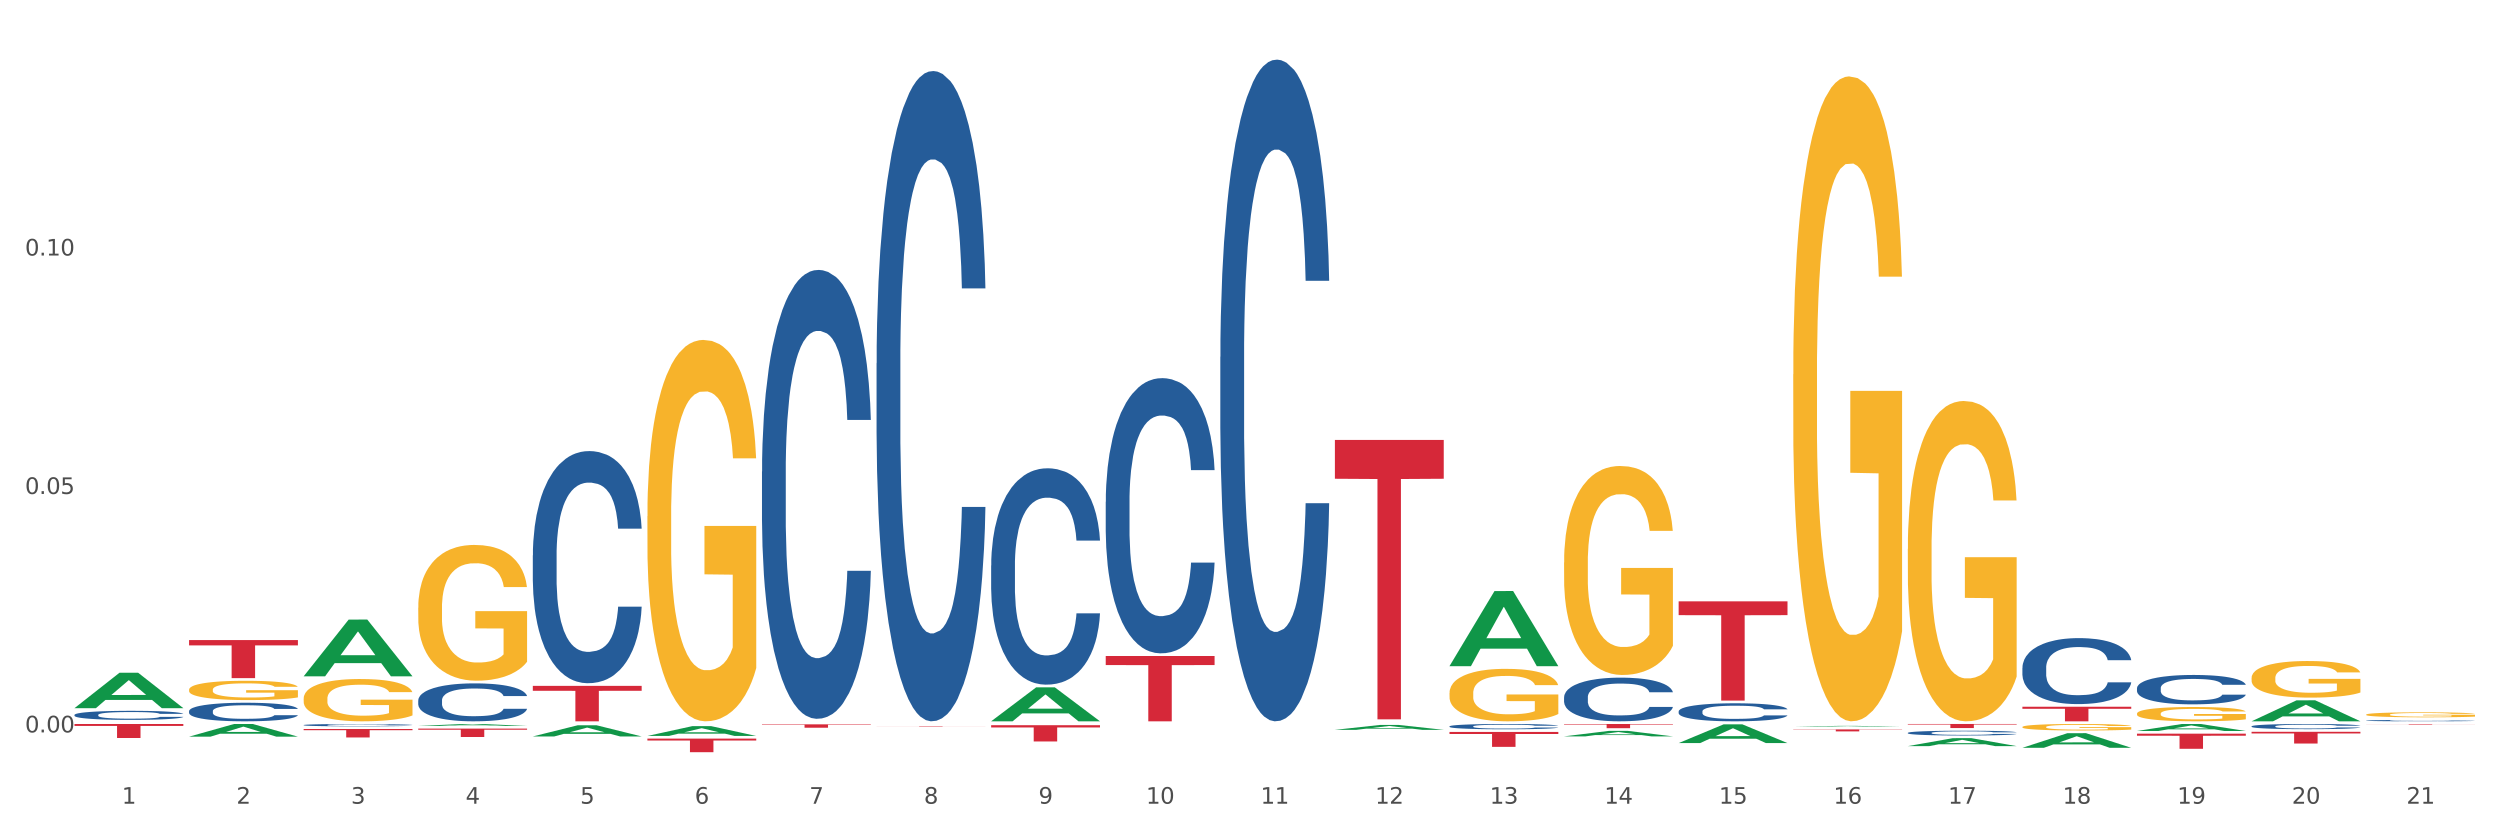 <?xml version="1.0" encoding="utf-8" standalone="no"?>
<!DOCTYPE svg PUBLIC "-//W3C//DTD SVG 1.1//EN"
  "http://www.w3.org/Graphics/SVG/1.1/DTD/svg11.dtd">
<svg xmlns:xlink="http://www.w3.org/1999/xlink" width="1080pt" height="360pt" viewBox="0 0 1080 360" xmlns="http://www.w3.org/2000/svg" version="1.1">
 <rect x="0" y="0" width="1080" height="360" fill="#333333" stroke="none"/>
 <defs>
  <style type="text/css">*{stroke-linejoin: round; stroke-linecap: butt}</style>
 </defs>
 <g id="figure_1">
  <g id="patch_1">
   <path d="M 0 360 
L 1080 360 
L 1080 0 
L 0 0 
z
" style="fill: #ffffff; stroke: #ffffff; stroke-linejoin: miter"/>
  </g>
  <g id="axes_1">
   <g id="matplotlib.axis_1">
    <g id="xtick_1">
     <g id="text_1">
      <!-- 1 -->
      <g style="fill: #4d4d4d" transform="translate(52.633 347.204) scale(0.096 -0.096)">
       <defs>
        <path id="DejaVuSans-31" d="M 794 531 
L 1825 531 
L 1825 4091 
L 703 3866 
L 703 4441 
L 1819 4666 
L 2450 4666 
L 2450 531 
L 3481 531 
L 3481 0 
L 794 0 
L 794 531 
z
" transform="scale(0.016)"/>
       </defs>
       <use xlink:href="#DejaVuSans-31"/>
      </g>
     </g>
    </g>
    <g id="xtick_2">
     <g id="text_2">
      <!-- 2 -->
      <g style="fill: #4d4d4d" transform="translate(102.133 347.204) scale(0.096 -0.096)">
       <defs>
        <path id="DejaVuSans-32" d="M 1228 531 
L 3431 531 
L 3431 0 
L 469 0 
L 469 531 
Q 828 903 1448 1529 
Q 2069 2156 2228 2338 
Q 2531 2678 2651 2914 
Q 2772 3150 2772 3378 
Q 2772 3750 2511 3984 
Q 2250 4219 1831 4219 
Q 1534 4219 1204 4116 
Q 875 4013 500 3803 
L 500 4441 
Q 881 4594 1212 4672 
Q 1544 4750 1819 4750 
Q 2544 4750 2975 4387 
Q 3406 4025 3406 3419 
Q 3406 3131 3298 2873 
Q 3191 2616 2906 2266 
Q 2828 2175 2409 1742 
Q 1991 1309 1228 531 
z
" transform="scale(0.016)"/>
       </defs>
       <use xlink:href="#DejaVuSans-32"/>
      </g>
     </g>
    </g>
    <g id="xtick_3">
     <g id="text_3">
      <!-- 3 -->
      <g style="fill: #4d4d4d" transform="translate(151.633 347.204) scale(0.096 -0.096)">
       <defs>
        <path id="DejaVuSans-33" d="M 2597 2516 
Q 3050 2419 3304 2112 
Q 3559 1806 3559 1356 
Q 3559 666 3084 287 
Q 2609 -91 1734 -91 
Q 1441 -91 1130 -33 
Q 819 25 488 141 
L 488 750 
Q 750 597 1062 519 
Q 1375 441 1716 441 
Q 2309 441 2620 675 
Q 2931 909 2931 1356 
Q 2931 1769 2642 2001 
Q 2353 2234 1838 2234 
L 1294 2234 
L 1294 2753 
L 1863 2753 
Q 2328 2753 2575 2939 
Q 2822 3125 2822 3475 
Q 2822 3834 2567 4026 
Q 2313 4219 1838 4219 
Q 1578 4219 1281 4162 
Q 984 4106 628 3988 
L 628 4550 
Q 988 4650 1302 4700 
Q 1616 4750 1894 4750 
Q 2613 4750 3031 4423 
Q 3450 4097 3450 3541 
Q 3450 3153 3228 2886 
Q 3006 2619 2597 2516 
z
" transform="scale(0.016)"/>
       </defs>
       <use xlink:href="#DejaVuSans-33"/>
      </g>
     </g>
    </g>
    <g id="xtick_4">
     <g id="text_4">
      <!-- 4 -->
      <g style="fill: #4d4d4d" transform="translate(201.133 347.204) scale(0.096 -0.096)">
       <defs>
        <path id="DejaVuSans-34" d="M 2419 4116 
L 825 1625 
L 2419 1625 
L 2419 4116 
z
M 2253 4666 
L 3047 4666 
L 3047 1625 
L 3713 1625 
L 3713 1100 
L 3047 1100 
L 3047 0 
L 2419 0 
L 2419 1100 
L 313 1100 
L 313 1709 
L 2253 4666 
z
" transform="scale(0.016)"/>
       </defs>
       <use xlink:href="#DejaVuSans-34"/>
      </g>
     </g>
    </g>
    <g id="xtick_5">
     <g id="text_5">
      <!-- 5 -->
      <g style="fill: #4d4d4d" transform="translate(250.633 347.204) scale(0.096 -0.096)">
       <defs>
        <path id="DejaVuSans-35" d="M 691 4666 
L 3169 4666 
L 3169 4134 
L 1269 4134 
L 1269 2991 
Q 1406 3038 1543 3061 
Q 1681 3084 1819 3084 
Q 2600 3084 3056 2656 
Q 3513 2228 3513 1497 
Q 3513 744 3044 326 
Q 2575 -91 1722 -91 
Q 1428 -91 1123 -41 
Q 819 9 494 109 
L 494 744 
Q 775 591 1075 516 
Q 1375 441 1709 441 
Q 2250 441 2565 725 
Q 2881 1009 2881 1497 
Q 2881 1984 2565 2268 
Q 2250 2553 1709 2553 
Q 1456 2553 1204 2497 
Q 953 2441 691 2322 
L 691 4666 
z
" transform="scale(0.016)"/>
       </defs>
       <use xlink:href="#DejaVuSans-35"/>
      </g>
     </g>
    </g>
    <g id="xtick_6">
     <g id="text_6">
      <!-- 6 -->
      <g style="fill: #4d4d4d" transform="translate(300.134 347.204) scale(0.096 -0.096)">
       <defs>
        <path id="DejaVuSans-36" d="M 2113 2584 
Q 1688 2584 1439 2293 
Q 1191 2003 1191 1497 
Q 1191 994 1439 701 
Q 1688 409 2113 409 
Q 2538 409 2786 701 
Q 3034 994 3034 1497 
Q 3034 2003 2786 2293 
Q 2538 2584 2113 2584 
z
M 3366 4563 
L 3366 3988 
Q 3128 4100 2886 4159 
Q 2644 4219 2406 4219 
Q 1781 4219 1451 3797 
Q 1122 3375 1075 2522 
Q 1259 2794 1537 2939 
Q 1816 3084 2150 3084 
Q 2853 3084 3261 2657 
Q 3669 2231 3669 1497 
Q 3669 778 3244 343 
Q 2819 -91 2113 -91 
Q 1303 -91 875 529 
Q 447 1150 447 2328 
Q 447 3434 972 4092 
Q 1497 4750 2381 4750 
Q 2619 4750 2861 4703 
Q 3103 4656 3366 4563 
z
" transform="scale(0.016)"/>
       </defs>
       <use xlink:href="#DejaVuSans-36"/>
      </g>
     </g>
    </g>
    <g id="xtick_7">
     <g id="text_7">
      <!-- 7 -->
      <g style="fill: #4d4d4d" transform="translate(349.634 347.204) scale(0.096 -0.096)">
       <defs>
        <path id="DejaVuSans-37" d="M 525 4666 
L 3525 4666 
L 3525 4397 
L 1831 0 
L 1172 0 
L 2766 4134 
L 525 4134 
L 525 4666 
z
" transform="scale(0.016)"/>
       </defs>
       <use xlink:href="#DejaVuSans-37"/>
      </g>
     </g>
    </g>
    <g id="xtick_8">
     <g id="text_8">
      <!-- 8 -->
      <g style="fill: #4d4d4d" transform="translate(399.134 347.204) scale(0.096 -0.096)">
       <defs>
        <path id="DejaVuSans-38" d="M 2034 2216 
Q 1584 2216 1326 1975 
Q 1069 1734 1069 1313 
Q 1069 891 1326 650 
Q 1584 409 2034 409 
Q 2484 409 2743 651 
Q 3003 894 3003 1313 
Q 3003 1734 2745 1975 
Q 2488 2216 2034 2216 
z
M 1403 2484 
Q 997 2584 770 2862 
Q 544 3141 544 3541 
Q 544 4100 942 4425 
Q 1341 4750 2034 4750 
Q 2731 4750 3128 4425 
Q 3525 4100 3525 3541 
Q 3525 3141 3298 2862 
Q 3072 2584 2669 2484 
Q 3125 2378 3379 2068 
Q 3634 1759 3634 1313 
Q 3634 634 3220 271 
Q 2806 -91 2034 -91 
Q 1263 -91 848 271 
Q 434 634 434 1313 
Q 434 1759 690 2068 
Q 947 2378 1403 2484 
z
M 1172 3481 
Q 1172 3119 1398 2916 
Q 1625 2713 2034 2713 
Q 2441 2713 2670 2916 
Q 2900 3119 2900 3481 
Q 2900 3844 2670 4047 
Q 2441 4250 2034 4250 
Q 1625 4250 1398 4047 
Q 1172 3844 1172 3481 
z
" transform="scale(0.016)"/>
       </defs>
       <use xlink:href="#DejaVuSans-38"/>
      </g>
     </g>
    </g>
    <g id="xtick_9">
     <g id="text_9">
      <!-- 9 -->
      <g style="fill: #4d4d4d" transform="translate(448.634 347.204) scale(0.096 -0.096)">
       <defs>
        <path id="DejaVuSans-39" d="M 703 97 
L 703 672 
Q 941 559 1184 500 
Q 1428 441 1663 441 
Q 2288 441 2617 861 
Q 2947 1281 2994 2138 
Q 2813 1869 2534 1725 
Q 2256 1581 1919 1581 
Q 1219 1581 811 2004 
Q 403 2428 403 3163 
Q 403 3881 828 4315 
Q 1253 4750 1959 4750 
Q 2769 4750 3195 4129 
Q 3622 3509 3622 2328 
Q 3622 1225 3098 567 
Q 2575 -91 1691 -91 
Q 1453 -91 1209 -44 
Q 966 3 703 97 
z
M 1959 2075 
Q 2384 2075 2632 2365 
Q 2881 2656 2881 3163 
Q 2881 3666 2632 3958 
Q 2384 4250 1959 4250 
Q 1534 4250 1286 3958 
Q 1038 3666 1038 3163 
Q 1038 2656 1286 2365 
Q 1534 2075 1959 2075 
z
" transform="scale(0.016)"/>
       </defs>
       <use xlink:href="#DejaVuSans-39"/>
      </g>
     </g>
    </g>
    <g id="xtick_10">
     <g id="text_10">
      <!-- 10 -->
      <g style="fill: #4d4d4d" transform="translate(495.079 347.204) scale(0.096 -0.096)">
       <defs>
        <path id="DejaVuSans-30" d="M 2034 4250 
Q 1547 4250 1301 3770 
Q 1056 3291 1056 2328 
Q 1056 1369 1301 889 
Q 1547 409 2034 409 
Q 2525 409 2770 889 
Q 3016 1369 3016 2328 
Q 3016 3291 2770 3770 
Q 2525 4250 2034 4250 
z
M 2034 4750 
Q 2819 4750 3233 4129 
Q 3647 3509 3647 2328 
Q 3647 1150 3233 529 
Q 2819 -91 2034 -91 
Q 1250 -91 836 529 
Q 422 1150 422 2328 
Q 422 3509 836 4129 
Q 1250 4750 2034 4750 
z
" transform="scale(0.016)"/>
       </defs>
       <use xlink:href="#DejaVuSans-31"/>
       <use xlink:href="#DejaVuSans-30" transform="translate(63.623 0)"/>
      </g>
     </g>
    </g>
    <g id="xtick_11">
     <g id="text_11">
      <!-- 11 -->
      <g style="fill: #4d4d4d" transform="translate(544.58 347.204) scale(0.096 -0.096)">
       <use xlink:href="#DejaVuSans-31"/>
       <use xlink:href="#DejaVuSans-31" transform="translate(63.623 0)"/>
      </g>
     </g>
    </g>
    <g id="xtick_12">
     <g id="text_12">
      <!-- 12 -->
      <g style="fill: #4d4d4d" transform="translate(594.08 347.204) scale(0.096 -0.096)">
       <use xlink:href="#DejaVuSans-31"/>
       <use xlink:href="#DejaVuSans-32" transform="translate(63.623 0)"/>
      </g>
     </g>
    </g>
    <g id="xtick_13">
     <g id="text_13">
      <!-- 13 -->
      <g style="fill: #4d4d4d" transform="translate(643.58 347.204) scale(0.096 -0.096)">
       <use xlink:href="#DejaVuSans-31"/>
       <use xlink:href="#DejaVuSans-33" transform="translate(63.623 0)"/>
      </g>
     </g>
    </g>
    <g id="xtick_14">
     <g id="text_14">
      <!-- 14 -->
      <g style="fill: #4d4d4d" transform="translate(693.08 347.204) scale(0.096 -0.096)">
       <use xlink:href="#DejaVuSans-31"/>
       <use xlink:href="#DejaVuSans-34" transform="translate(63.623 0)"/>
      </g>
     </g>
    </g>
    <g id="xtick_15">
     <g id="text_15">
      <!-- 15 -->
      <g style="fill: #4d4d4d" transform="translate(742.58 347.204) scale(0.096 -0.096)">
       <use xlink:href="#DejaVuSans-31"/>
       <use xlink:href="#DejaVuSans-35" transform="translate(63.623 0)"/>
      </g>
     </g>
    </g>
    <g id="xtick_16">
     <g id="text_16">
      <!-- 16 -->
      <g style="fill: #4d4d4d" transform="translate(792.08 347.204) scale(0.096 -0.096)">
       <use xlink:href="#DejaVuSans-31"/>
       <use xlink:href="#DejaVuSans-36" transform="translate(63.623 0)"/>
      </g>
     </g>
    </g>
    <g id="xtick_17">
     <g id="text_17">
      <!-- 17 -->
      <g style="fill: #4d4d4d" transform="translate(841.58 347.204) scale(0.096 -0.096)">
       <use xlink:href="#DejaVuSans-31"/>
       <use xlink:href="#DejaVuSans-37" transform="translate(63.623 0)"/>
      </g>
     </g>
    </g>
    <g id="xtick_18">
     <g id="text_18">
      <!-- 18 -->
      <g style="fill: #4d4d4d" transform="translate(891.08 347.204) scale(0.096 -0.096)">
       <use xlink:href="#DejaVuSans-31"/>
       <use xlink:href="#DejaVuSans-38" transform="translate(63.623 0)"/>
      </g>
     </g>
    </g>
    <g id="xtick_19">
     <g id="text_19">
      <!-- 19 -->
      <g style="fill: #4d4d4d" transform="translate(940.58 347.204) scale(0.096 -0.096)">
       <use xlink:href="#DejaVuSans-31"/>
       <use xlink:href="#DejaVuSans-39" transform="translate(63.623 0)"/>
      </g>
     </g>
    </g>
    <g id="xtick_20">
     <g id="text_20">
      <!-- 20 -->
      <g style="fill: #4d4d4d" transform="translate(990.08 347.204) scale(0.096 -0.096)">
       <use xlink:href="#DejaVuSans-32"/>
       <use xlink:href="#DejaVuSans-30" transform="translate(63.623 0)"/>
      </g>
     </g>
    </g>
    <g id="xtick_21">
     <g id="text_21">
      <!-- 21 -->
      <g style="fill: #4d4d4d" transform="translate(1039.58 347.204) scale(0.096 -0.096)">
       <use xlink:href="#DejaVuSans-32"/>
       <use xlink:href="#DejaVuSans-31" transform="translate(63.623 0)"/>
      </g>
     </g>
    </g>
    <g id="xtick_22"/>
    <g id="xtick_23"/>
    <g id="xtick_24"/>
    <g id="xtick_25"/>
    <g id="xtick_26"/>
    <g id="xtick_27"/>
    <g id="xtick_28"/>
    <g id="xtick_29"/>
    <g id="xtick_30"/>
    <g id="xtick_31"/>
    <g id="xtick_32"/>
    <g id="xtick_33"/>
    <g id="xtick_34"/>
    <g id="xtick_35"/>
    <g id="xtick_36"/>
    <g id="xtick_37"/>
    <g id="xtick_38"/>
    <g id="xtick_39"/>
    <g id="xtick_40"/>
    <g id="xtick_41"/>
   </g>
   <g id="matplotlib.axis_2">
    <g id="ytick_1">
     <g id="text_22">
      <!-- 0.00 -->
      <g style="fill: #4d4d4d" transform="translate(10.8 316.404) scale(0.096 -0.096)">
       <defs>
        <path id="DejaVuSans-2e" d="M 684 794 
L 1344 794 
L 1344 0 
L 684 0 
L 684 794 
z
" transform="scale(0.016)"/>
       </defs>
       <use xlink:href="#DejaVuSans-30"/>
       <use xlink:href="#DejaVuSans-2e" transform="translate(63.623 0)"/>
       <use xlink:href="#DejaVuSans-30" transform="translate(95.41 0)"/>
       <use xlink:href="#DejaVuSans-30" transform="translate(159.033 0)"/>
      </g>
     </g>
    </g>
    <g id="ytick_2">
     <g id="text_23">
      <!-- 0.05 -->
      <g style="fill: #4d4d4d" transform="translate(10.8 213.397) scale(0.096 -0.096)">
       <use xlink:href="#DejaVuSans-30"/>
       <use xlink:href="#DejaVuSans-2e" transform="translate(63.623 0)"/>
       <use xlink:href="#DejaVuSans-30" transform="translate(95.41 0)"/>
       <use xlink:href="#DejaVuSans-35" transform="translate(159.033 0)"/>
      </g>
     </g>
    </g>
    <g id="ytick_3">
     <g id="text_24">
      <!-- 0.10 -->
      <g style="fill: #4d4d4d" transform="translate(10.8 110.389) scale(0.096 -0.096)">
       <use xlink:href="#DejaVuSans-30"/>
       <use xlink:href="#DejaVuSans-2e" transform="translate(63.623 0)"/>
       <use xlink:href="#DejaVuSans-31" transform="translate(95.41 0)"/>
       <use xlink:href="#DejaVuSans-30" transform="translate(159.033 0)"/>
      </g>
     </g>
    </g>
    <g id="ytick_4"/>
    <g id="ytick_5"/>
    <g id="ytick_6"/>
   </g>
   <g id="PolyCollection_1">
    <path d="M 32.175 305.899 
L 32.223 305.885 
L 51.615 290.628 
L 59.663 290.614 
L 79.2 305.928 
L 69.892 305.928 
L 65.674 302.362 
L 45.652 302.362 
L 45.507 302.42 
L 41.435 305.928 
L 32.175 305.928 
L 32.175 305.899 
L 48.173 300.234 
L 63.153 300.22 
L 55.736 293.878 
L 55.639 293.849 
L 55.542 293.893 
L 48.125 300.22 
L 48.173 300.234 
L 32.175 305.899 
z
" clip-path="url(#pefe5fd2d55)" style="fill: #109648"/>
    <path d="M 81.675 318.23 
L 81.723 318.225 
L 101.115 312.762 
L 109.163 312.757 
L 128.7 318.241 
L 119.392 318.241 
L 115.174 316.964 
L 95.152 316.964 
L 95.007 316.984 
L 90.935 318.241 
L 81.675 318.241 
L 81.675 318.23 
L 97.673 316.202 
L 112.653 316.196 
L 105.236 313.926 
L 105.139 313.915 
L 105.042 313.931 
L 97.625 316.196 
L 97.673 316.202 
L 81.675 318.23 
z
" clip-path="url(#pefe5fd2d55)" style="fill: #109648"/>
    <path d="M 923.175 315.783 
L 923.223 315.78 
L 942.615 312.76 
L 950.663 312.757 
L 970.2 315.789 
L 960.892 315.789 
L 956.674 315.083 
L 936.652 315.083 
L 936.507 315.094 
L 932.435 315.789 
L 923.175 315.789 
L 923.175 315.783 
L 939.173 314.661 
L 954.153 314.659 
L 946.736 313.403 
L 946.639 313.397 
L 946.542 313.406 
L 939.125 314.659 
L 939.173 314.661 
L 923.175 315.783 
z
" clip-path="url(#pefe5fd2d55)" style="fill: #109648"/>
    <path d="M 972.675 311.592 
L 972.723 311.583 
L 992.115 302.535 
L 1000.163 302.526 
L 1019.7 311.609 
L 1010.392 311.609 
L 1006.174 309.494 
L 986.152 309.494 
L 986.007 309.528 
L 981.935 311.609 
L 972.675 311.609 
L 972.675 311.592 
L 988.673 308.232 
L 1003.653 308.223 
L 996.236 304.462 
L 996.139 304.445 
L 996.042 304.471 
L 988.625 308.223 
L 988.673 308.232 
L 972.675 311.592 
z
" clip-path="url(#pefe5fd2d55)" style="fill: #109648"/>
    <path d="M 923.175 308.282 
L 923.231 308.277 
L 923.231 308.073 
L 923.342 307.898 
L 923.897 307.475 
L 924.73 307.124 
L 925.34 306.938 
L 925.951 306.786 
L 926.673 306.633 
L 927.561 306.475 
L 929.171 306.243 
L 930.17 306.125 
L 931.392 306.001 
L 933.613 305.82 
L 935.223 305.718 
L 936.888 305.634 
L 939.609 305.532 
L 941.385 305.487 
L 943.273 305.453 
L 945.549 305.43 
L 947.27 305.425 
L 951.046 305.442 
L 954.266 305.492 
L 955.82 305.532 
L 957.819 305.6 
L 958.874 305.645 
L 960.595 305.735 
L 962.372 305.854 
L 963.593 305.955 
L 965.425 306.147 
L 966.813 306.339 
L 968.09 306.577 
L 968.756 306.74 
L 969.256 306.893 
L 969.7 307.068 
L 970.144 307.345 
L 960.151 307.345 
L 959.762 307.147 
L 959.152 306.961 
L 958.263 306.78 
L 957.486 306.667 
L 956.154 306.526 
L 954.932 306.435 
L 953.655 306.368 
L 952.101 306.311 
L 950.879 306.283 
L 949.158 306.26 
L 945.771 306.266 
L 943.495 306.311 
L 941.941 306.368 
L 940.941 306.419 
L 940.053 306.475 
L 939.054 306.554 
L 937.888 306.673 
L 937.055 306.78 
L 936.222 306.916 
L 935.556 307.051 
L 934.945 307.209 
L 934.445 307.379 
L 934.057 307.554 
L 933.724 307.768 
L 933.446 308.124 
L 933.446 308.898 
L 933.557 309.073 
L 933.835 309.304 
L 934.168 309.48 
L 934.723 309.689 
L 935.223 309.83 
L 936.167 310.033 
L 937.221 310.202 
L 938.054 310.31 
L 938.887 310.4 
L 940.331 310.524 
L 941.941 310.626 
L 943.329 310.688 
L 945.216 310.745 
L 946.493 310.767 
L 947.604 310.779 
L 950.324 310.779 
L 952.267 310.762 
L 954.432 310.722 
L 956.098 310.671 
L 957.486 310.609 
L 959.041 310.507 
L 960.04 310.411 
L 960.04 309.231 
L 947.826 309.225 
L 947.826 308.44 
L 970.2 308.44 
L 970.2 310.745 
L 969.256 310.863 
L 968.201 310.971 
L 967.091 311.067 
L 965.425 311.185 
L 963.427 311.298 
L 961.65 311.377 
L 959.762 311.445 
L 957.542 311.507 
L 954.655 311.564 
L 952.878 311.586 
L 950.657 311.603 
L 948.048 311.609 
L 945.771 311.597 
L 943.551 311.569 
L 941.219 311.518 
L 938.943 311.445 
L 937.221 311.372 
L 935.5 311.281 
L 933.668 311.163 
L 932.225 311.05 
L 931.114 310.948 
L 929.893 310.818 
L 928.56 310.649 
L 927.561 310.496 
L 926.673 310.338 
L 925.729 310.135 
L 925.063 309.96 
L 924.396 309.739 
L 924.008 309.576 
L 923.564 309.321 
L 923.231 308.966 
L 923.175 308.282 
z
" clip-path="url(#pefe5fd2d55)" style="fill: #f7b32b"/>
    <path d="M 873.675 314.061 
L 873.731 314.058 
L 873.731 313.966 
L 873.842 313.886 
L 874.397 313.692 
L 875.23 313.533 
L 875.84 313.447 
L 876.451 313.378 
L 877.173 313.308 
L 878.061 313.236 
L 879.671 313.13 
L 880.67 313.076 
L 881.892 313.02 
L 884.113 312.937 
L 885.723 312.891 
L 887.388 312.852 
L 890.109 312.806 
L 891.885 312.785 
L 893.773 312.77 
L 896.049 312.759 
L 897.77 312.757 
L 901.546 312.764 
L 904.766 312.788 
L 906.32 312.806 
L 908.319 312.837 
L 909.374 312.857 
L 911.095 312.898 
L 912.872 312.953 
L 914.093 312.999 
L 915.925 313.087 
L 917.313 313.174 
L 918.59 313.283 
L 919.256 313.357 
L 919.756 313.427 
L 920.2 313.507 
L 920.644 313.633 
L 910.651 313.633 
L 910.262 313.543 
L 909.652 313.458 
L 908.763 313.375 
L 907.986 313.324 
L 906.654 313.259 
L 905.432 313.218 
L 904.155 313.187 
L 902.601 313.161 
L 901.379 313.148 
L 899.658 313.138 
L 896.271 313.141 
L 893.995 313.161 
L 892.441 313.187 
L 891.441 313.21 
L 890.553 313.236 
L 889.554 313.272 
L 888.388 313.326 
L 887.555 313.375 
L 886.722 313.437 
L 886.056 313.499 
L 885.445 313.571 
L 884.945 313.649 
L 884.557 313.728 
L 884.224 313.826 
L 883.946 313.989 
L 883.946 314.342 
L 884.057 314.422 
L 884.335 314.527 
L 884.668 314.607 
L 885.223 314.703 
L 885.723 314.767 
L 886.667 314.86 
L 887.721 314.937 
L 888.554 314.986 
L 889.387 315.027 
L 890.831 315.084 
L 892.441 315.131 
L 893.829 315.159 
L 895.716 315.185 
L 896.993 315.195 
L 898.104 315.2 
L 900.824 315.2 
L 902.767 315.192 
L 904.932 315.174 
L 906.598 315.151 
L 907.986 315.123 
L 909.541 315.076 
L 910.54 315.033 
L 910.54 314.494 
L 898.326 314.491 
L 898.326 314.133 
L 920.7 314.133 
L 920.7 315.185 
L 919.756 315.239 
L 918.701 315.288 
L 917.591 315.332 
L 915.925 315.386 
L 913.927 315.437 
L 912.15 315.473 
L 910.262 315.504 
L 908.042 315.533 
L 905.155 315.558 
L 903.378 315.569 
L 901.157 315.576 
L 898.548 315.579 
L 896.271 315.574 
L 894.051 315.561 
L 891.719 315.538 
L 889.443 315.504 
L 887.721 315.471 
L 886 315.43 
L 884.168 315.375 
L 882.725 315.324 
L 881.614 315.277 
L 880.393 315.218 
L 879.06 315.141 
L 878.061 315.071 
L 877.173 314.999 
L 876.229 314.906 
L 875.563 314.826 
L 874.896 314.726 
L 874.508 314.651 
L 874.064 314.535 
L 873.731 314.373 
L 873.675 314.061 
z
" clip-path="url(#pefe5fd2d55)" style="fill: #f7b32b"/>
    <path d="M 1022.175 308.72 
L 1022.231 308.718 
L 1022.231 308.647 
L 1022.342 308.586 
L 1022.897 308.438 
L 1023.73 308.316 
L 1024.34 308.251 
L 1024.951 308.198 
L 1025.673 308.145 
L 1026.561 308.09 
L 1028.171 308.009 
L 1029.17 307.968 
L 1030.392 307.924 
L 1032.613 307.861 
L 1034.223 307.826 
L 1035.888 307.796 
L 1038.609 307.761 
L 1040.385 307.745 
L 1042.273 307.733 
L 1044.549 307.725 
L 1046.27 307.723 
L 1050.046 307.729 
L 1053.266 307.747 
L 1054.82 307.761 
L 1056.819 307.784 
L 1057.874 307.8 
L 1059.595 307.832 
L 1061.372 307.873 
L 1062.593 307.908 
L 1064.425 307.975 
L 1065.813 308.042 
L 1067.09 308.125 
L 1067.756 308.182 
L 1068.256 308.235 
L 1068.7 308.297 
L 1069.144 308.393 
L 1059.151 308.393 
L 1058.762 308.324 
L 1058.152 308.259 
L 1057.263 308.196 
L 1056.486 308.157 
L 1055.154 308.107 
L 1053.932 308.076 
L 1052.655 308.052 
L 1051.101 308.033 
L 1049.879 308.023 
L 1048.158 308.015 
L 1044.771 308.017 
L 1042.495 308.033 
L 1040.941 308.052 
L 1039.941 308.07 
L 1039.053 308.09 
L 1038.054 308.117 
L 1036.888 308.159 
L 1036.055 308.196 
L 1035.222 308.243 
L 1034.556 308.291 
L 1033.945 308.346 
L 1033.445 308.405 
L 1033.057 308.466 
L 1032.724 308.541 
L 1032.446 308.665 
L 1032.446 308.935 
L 1032.557 308.996 
L 1032.835 309.077 
L 1033.168 309.138 
L 1033.723 309.211 
L 1034.223 309.26 
L 1035.167 309.331 
L 1036.221 309.39 
L 1037.054 309.427 
L 1037.887 309.459 
L 1039.331 309.502 
L 1040.941 309.538 
L 1042.329 309.559 
L 1044.216 309.579 
L 1045.493 309.587 
L 1046.604 309.591 
L 1049.324 309.591 
L 1051.267 309.585 
L 1053.432 309.571 
L 1055.098 309.553 
L 1056.486 309.532 
L 1058.041 309.496 
L 1059.04 309.463 
L 1059.04 309.051 
L 1046.826 309.049 
L 1046.826 308.775 
L 1069.2 308.775 
L 1069.2 309.579 
L 1068.256 309.62 
L 1067.201 309.658 
L 1066.091 309.691 
L 1064.425 309.733 
L 1062.427 309.772 
L 1060.65 309.8 
L 1058.762 309.823 
L 1056.542 309.845 
L 1053.655 309.865 
L 1051.878 309.873 
L 1049.657 309.879 
L 1047.048 309.881 
L 1044.771 309.877 
L 1042.551 309.867 
L 1040.219 309.849 
L 1037.943 309.823 
L 1036.221 309.798 
L 1034.5 309.766 
L 1032.668 309.725 
L 1031.225 309.685 
L 1030.114 309.65 
L 1028.893 309.605 
L 1027.56 309.546 
L 1026.561 309.492 
L 1025.673 309.437 
L 1024.729 309.366 
L 1024.063 309.305 
L 1023.396 309.228 
L 1023.008 309.171 
L 1022.564 309.083 
L 1022.231 308.958 
L 1022.175 308.72 
z
" clip-path="url(#pefe5fd2d55)" style="fill: #f7b32b"/>
    <path d="M 972.675 292.87 
L 972.731 292.855 
L 972.731 292.335 
L 972.842 291.887 
L 973.397 290.804 
L 974.23 289.908 
L 974.84 289.432 
L 975.451 289.042 
L 976.173 288.652 
L 977.061 288.247 
L 978.671 287.655 
L 979.67 287.352 
L 980.892 287.034 
L 983.113 286.571 
L 984.723 286.311 
L 986.388 286.095 
L 989.109 285.835 
L 990.885 285.719 
L 992.773 285.633 
L 995.049 285.575 
L 996.77 285.56 
L 1000.546 285.604 
L 1003.766 285.734 
L 1005.32 285.835 
L 1007.319 286.008 
L 1008.374 286.124 
L 1010.095 286.355 
L 1011.872 286.658 
L 1013.093 286.918 
L 1014.925 287.409 
L 1016.313 287.9 
L 1017.59 288.507 
L 1018.256 288.926 
L 1018.756 289.316 
L 1019.2 289.764 
L 1019.644 290.472 
L 1009.651 290.472 
L 1009.262 289.966 
L 1008.652 289.49 
L 1007.763 289.027 
L 1006.986 288.738 
L 1005.654 288.377 
L 1004.432 288.146 
L 1003.155 287.973 
L 1001.601 287.828 
L 1000.379 287.756 
L 998.658 287.698 
L 995.271 287.713 
L 992.995 287.828 
L 991.441 287.973 
L 990.441 288.103 
L 989.553 288.247 
L 988.554 288.449 
L 987.388 288.753 
L 986.555 289.027 
L 985.722 289.374 
L 985.056 289.721 
L 984.445 290.125 
L 983.945 290.558 
L 983.557 291.006 
L 983.224 291.555 
L 982.946 292.465 
L 982.946 294.444 
L 983.057 294.892 
L 983.335 295.484 
L 983.668 295.932 
L 984.223 296.467 
L 984.723 296.828 
L 985.667 297.348 
L 986.721 297.781 
L 987.554 298.056 
L 988.387 298.287 
L 989.831 298.605 
L 991.441 298.865 
L 992.829 299.024 
L 994.716 299.168 
L 995.993 299.226 
L 997.104 299.255 
L 999.824 299.255 
L 1001.767 299.211 
L 1003.932 299.11 
L 1005.598 298.98 
L 1006.986 298.821 
L 1008.541 298.561 
L 1009.54 298.316 
L 1009.54 295.297 
L 997.326 295.282 
L 997.326 293.274 
L 1019.7 293.274 
L 1019.7 299.168 
L 1018.756 299.471 
L 1017.701 299.746 
L 1016.591 299.992 
L 1014.925 300.295 
L 1012.927 300.584 
L 1011.15 300.786 
L 1009.262 300.959 
L 1007.042 301.118 
L 1004.155 301.263 
L 1002.378 301.321 
L 1000.157 301.364 
L 997.548 301.378 
L 995.271 301.349 
L 993.051 301.277 
L 990.719 301.147 
L 988.443 300.959 
L 986.721 300.772 
L 985 300.54 
L 983.168 300.237 
L 981.725 299.948 
L 980.614 299.688 
L 979.393 299.356 
L 978.06 298.923 
L 977.061 298.533 
L 976.173 298.128 
L 975.229 297.608 
L 974.563 297.16 
L 973.896 296.597 
L 973.508 296.178 
L 973.064 295.528 
L 972.731 294.618 
L 972.675 292.87 
z
" clip-path="url(#pefe5fd2d55)" style="fill: #f7b32b"/>
    <path d="M 774.675 161.744 
L 774.731 161.49 
L 774.731 152.33 
L 774.842 144.442 
L 775.397 125.359 
L 776.23 109.584 
L 776.84 101.188 
L 777.451 94.318 
L 778.173 87.448 
L 779.061 80.324 
L 780.671 69.892 
L 781.67 64.548 
L 782.892 58.951 
L 785.113 50.809 
L 786.723 46.229 
L 788.388 42.412 
L 791.109 37.832 
L 792.885 35.797 
L 794.773 34.27 
L 797.049 33.252 
L 798.77 32.998 
L 802.546 33.761 
L 805.766 36.051 
L 807.32 37.832 
L 809.319 40.886 
L 810.374 42.921 
L 812.095 46.992 
L 813.872 52.335 
L 815.093 56.915 
L 816.925 65.566 
L 818.313 74.217 
L 819.59 84.903 
L 820.256 92.282 
L 820.756 99.152 
L 821.2 107.04 
L 821.644 119.507 
L 811.651 119.507 
L 811.262 110.602 
L 810.652 102.205 
L 809.763 94.063 
L 808.986 88.975 
L 807.654 82.614 
L 806.432 78.543 
L 805.155 75.489 
L 803.601 72.945 
L 802.379 71.673 
L 800.658 70.655 
L 797.271 70.909 
L 794.995 72.945 
L 793.441 75.489 
L 792.441 77.779 
L 791.553 80.324 
L 790.554 83.886 
L 789.388 89.229 
L 788.555 94.063 
L 787.722 100.17 
L 787.056 106.276 
L 786.445 113.401 
L 785.945 121.034 
L 785.557 128.921 
L 785.224 138.59 
L 784.946 154.62 
L 784.946 189.478 
L 785.057 197.366 
L 785.335 207.798 
L 785.668 215.685 
L 786.223 225.099 
L 786.723 231.46 
L 787.667 240.62 
L 788.721 248.253 
L 789.554 253.088 
L 790.387 257.159 
L 791.831 262.756 
L 793.441 267.336 
L 794.829 270.135 
L 796.716 272.68 
L 797.993 273.697 
L 799.104 274.206 
L 801.824 274.206 
L 803.767 273.443 
L 805.932 271.662 
L 807.598 269.372 
L 808.986 266.573 
L 810.541 261.993 
L 811.54 257.668 
L 811.54 204.49 
L 799.326 204.235 
L 799.326 168.868 
L 821.7 168.868 
L 821.7 272.68 
L 820.756 278.023 
L 819.701 282.857 
L 818.591 287.183 
L 816.925 292.526 
L 814.927 297.615 
L 813.15 301.177 
L 811.262 304.23 
L 809.042 307.029 
L 806.155 309.573 
L 804.378 310.591 
L 802.157 311.354 
L 799.548 311.609 
L 797.271 311.1 
L 795.051 309.828 
L 792.719 307.538 
L 790.443 304.23 
L 788.721 300.922 
L 787 296.851 
L 785.168 291.508 
L 783.725 286.419 
L 782.614 281.839 
L 781.393 275.987 
L 780.06 268.354 
L 779.061 261.484 
L 778.173 254.36 
L 777.229 245.2 
L 776.563 237.312 
L 775.896 227.389 
L 775.508 220.011 
L 775.064 208.561 
L 774.731 192.531 
L 774.675 161.744 
z
" clip-path="url(#pefe5fd2d55)" style="fill: #f7b32b"/>
    <path d="M 824.175 237.173 
L 824.231 237.046 
L 824.231 232.497 
L 824.342 228.579 
L 824.897 219.101 
L 825.73 211.265 
L 826.34 207.095 
L 826.951 203.683 
L 827.673 200.27 
L 828.561 196.732 
L 830.171 191.55 
L 831.17 188.896 
L 832.392 186.116 
L 834.613 182.072 
L 836.223 179.797 
L 837.888 177.902 
L 840.609 175.627 
L 842.385 174.616 
L 844.273 173.858 
L 846.549 173.352 
L 848.27 173.226 
L 852.046 173.605 
L 855.266 174.742 
L 856.82 175.627 
L 858.819 177.143 
L 859.874 178.154 
L 861.595 180.176 
L 863.372 182.83 
L 864.593 185.105 
L 866.425 189.402 
L 867.813 193.699 
L 869.09 199.007 
L 869.756 202.672 
L 870.256 206.084 
L 870.7 210.001 
L 871.144 216.194 
L 861.151 216.194 
L 860.762 211.771 
L 860.152 207.6 
L 859.263 203.556 
L 858.486 201.029 
L 857.154 197.869 
L 855.932 195.847 
L 854.655 194.331 
L 853.101 193.067 
L 851.879 192.435 
L 850.158 191.929 
L 846.771 192.056 
L 844.495 193.067 
L 842.941 194.331 
L 841.941 195.468 
L 841.053 196.732 
L 840.054 198.501 
L 838.888 201.155 
L 838.055 203.556 
L 837.222 206.589 
L 836.556 209.622 
L 835.945 213.161 
L 835.445 216.952 
L 835.057 220.87 
L 834.724 225.672 
L 834.446 233.634 
L 834.446 250.948 
L 834.557 254.865 
L 834.835 260.047 
L 835.168 263.964 
L 835.723 268.64 
L 836.223 271.8 
L 837.167 276.349 
L 838.221 280.141 
L 839.054 282.542 
L 839.887 284.564 
L 841.331 287.344 
L 842.941 289.619 
L 844.329 291.009 
L 846.216 292.273 
L 847.493 292.778 
L 848.604 293.031 
L 851.324 293.031 
L 853.267 292.652 
L 855.432 291.767 
L 857.098 290.63 
L 858.486 289.24 
L 860.041 286.965 
L 861.04 284.817 
L 861.04 258.404 
L 848.826 258.278 
L 848.826 240.711 
L 871.2 240.711 
L 871.2 292.273 
L 870.256 294.927 
L 869.201 297.328 
L 868.091 299.476 
L 866.425 302.13 
L 864.427 304.658 
L 862.65 306.427 
L 860.762 307.944 
L 858.542 309.334 
L 855.655 310.598 
L 853.878 311.103 
L 851.657 311.482 
L 849.048 311.609 
L 846.771 311.356 
L 844.551 310.724 
L 842.219 309.587 
L 839.943 307.944 
L 838.221 306.301 
L 836.5 304.279 
L 834.668 301.625 
L 833.225 299.097 
L 832.114 296.823 
L 830.893 293.916 
L 829.56 290.125 
L 828.561 286.712 
L 827.673 283.174 
L 826.729 278.624 
L 826.063 274.707 
L 825.396 269.778 
L 825.008 266.113 
L 824.564 260.426 
L 824.231 252.464 
L 824.175 237.173 
z
" clip-path="url(#pefe5fd2d55)" style="fill: #f7b32b"/>
    <path d="M 675.675 243.026 
L 675.731 242.944 
L 675.731 239.975 
L 675.842 237.419 
L 676.397 231.234 
L 677.23 226.122 
L 677.84 223.401 
L 678.451 221.174 
L 679.173 218.948 
L 680.061 216.639 
L 681.671 213.258 
L 682.67 211.527 
L 683.892 209.712 
L 686.113 207.074 
L 687.723 205.589 
L 689.388 204.353 
L 692.109 202.868 
L 693.885 202.209 
L 695.773 201.714 
L 698.049 201.384 
L 699.77 201.302 
L 703.546 201.549 
L 706.766 202.291 
L 708.32 202.868 
L 710.319 203.858 
L 711.374 204.517 
L 713.095 205.837 
L 714.872 207.568 
L 716.093 209.053 
L 717.925 211.856 
L 719.313 214.66 
L 720.59 218.123 
L 721.256 220.515 
L 721.756 222.741 
L 722.2 225.297 
L 722.644 229.338 
L 712.651 229.338 
L 712.262 226.452 
L 711.652 223.731 
L 710.763 221.092 
L 709.986 219.443 
L 708.654 217.381 
L 707.432 216.062 
L 706.155 215.072 
L 704.601 214.248 
L 703.379 213.835 
L 701.658 213.506 
L 698.271 213.588 
L 695.995 214.248 
L 694.441 215.072 
L 693.441 215.814 
L 692.553 216.639 
L 691.554 217.794 
L 690.388 219.525 
L 689.555 221.092 
L 688.722 223.071 
L 688.056 225.05 
L 687.445 227.359 
L 686.945 229.833 
L 686.557 232.389 
L 686.224 235.522 
L 685.946 240.717 
L 685.946 252.014 
L 686.057 254.571 
L 686.335 257.952 
L 686.668 260.508 
L 687.223 263.559 
L 687.723 265.62 
L 688.667 268.589 
L 689.721 271.063 
L 690.554 272.629 
L 691.387 273.949 
L 692.831 275.763 
L 694.441 277.247 
L 695.829 278.154 
L 697.716 278.979 
L 698.993 279.309 
L 700.104 279.474 
L 702.824 279.474 
L 704.767 279.226 
L 706.932 278.649 
L 708.598 277.907 
L 709.986 277 
L 711.541 275.515 
L 712.54 274.114 
L 712.54 256.88 
L 700.326 256.797 
L 700.326 245.335 
L 722.7 245.335 
L 722.7 278.979 
L 721.756 280.71 
L 720.701 282.277 
L 719.591 283.679 
L 717.925 285.411 
L 715.927 287.06 
L 714.15 288.214 
L 712.262 289.204 
L 710.042 290.111 
L 707.155 290.935 
L 705.378 291.265 
L 703.157 291.513 
L 700.548 291.595 
L 698.271 291.43 
L 696.051 291.018 
L 693.719 290.276 
L 691.443 289.204 
L 689.721 288.132 
L 688 286.812 
L 686.168 285.081 
L 684.725 283.432 
L 683.614 281.947 
L 682.393 280.051 
L 681.06 277.577 
L 680.061 275.351 
L 679.173 273.042 
L 678.229 270.073 
L 677.563 267.517 
L 676.896 264.301 
L 676.508 261.91 
L 676.064 258.199 
L 675.731 253.004 
L 675.675 243.026 
z
" clip-path="url(#pefe5fd2d55)" style="fill: #f7b32b"/>
    <path d="M 626.175 299.416 
L 626.231 299.396 
L 626.231 298.65 
L 626.342 298.009 
L 626.897 296.456 
L 627.73 295.173 
L 628.34 294.49 
L 628.951 293.931 
L 629.673 293.372 
L 630.561 292.792 
L 632.171 291.944 
L 633.17 291.509 
L 634.392 291.054 
L 636.613 290.391 
L 638.223 290.019 
L 639.888 289.708 
L 642.609 289.335 
L 644.385 289.17 
L 646.273 289.046 
L 648.549 288.963 
L 650.27 288.942 
L 654.046 289.004 
L 657.266 289.191 
L 658.82 289.335 
L 660.819 289.584 
L 661.874 289.749 
L 663.595 290.081 
L 665.372 290.515 
L 666.593 290.888 
L 668.425 291.592 
L 669.813 292.296 
L 671.09 293.165 
L 671.756 293.765 
L 672.256 294.324 
L 672.7 294.966 
L 673.144 295.98 
L 663.151 295.98 
L 662.762 295.256 
L 662.152 294.573 
L 661.263 293.91 
L 660.486 293.496 
L 659.154 292.979 
L 657.932 292.647 
L 656.655 292.399 
L 655.101 292.192 
L 653.879 292.089 
L 652.158 292.006 
L 648.771 292.026 
L 646.495 292.192 
L 644.941 292.399 
L 643.941 292.585 
L 643.053 292.792 
L 642.054 293.082 
L 640.888 293.517 
L 640.055 293.91 
L 639.222 294.407 
L 638.556 294.904 
L 637.945 295.483 
L 637.445 296.104 
L 637.057 296.746 
L 636.724 297.533 
L 636.446 298.837 
L 636.446 301.673 
L 636.557 302.314 
L 636.835 303.163 
L 637.168 303.805 
L 637.723 304.571 
L 638.223 305.088 
L 639.167 305.833 
L 640.221 306.454 
L 641.054 306.848 
L 641.887 307.179 
L 643.331 307.634 
L 644.941 308.007 
L 646.329 308.235 
L 648.216 308.442 
L 649.493 308.524 
L 650.604 308.566 
L 653.324 308.566 
L 655.267 308.504 
L 657.432 308.359 
L 659.098 308.173 
L 660.486 307.945 
L 662.041 307.572 
L 663.04 307.22 
L 663.04 302.894 
L 650.826 302.873 
L 650.826 299.996 
L 673.2 299.996 
L 673.2 308.442 
L 672.256 308.876 
L 671.201 309.27 
L 670.091 309.622 
L 668.425 310.056 
L 666.427 310.47 
L 664.65 310.76 
L 662.762 311.008 
L 660.542 311.236 
L 657.655 311.443 
L 655.878 311.526 
L 653.657 311.588 
L 651.048 311.609 
L 648.771 311.567 
L 646.551 311.464 
L 644.219 311.278 
L 641.943 311.008 
L 640.221 310.739 
L 638.5 310.408 
L 636.668 309.973 
L 635.225 309.559 
L 634.114 309.187 
L 632.893 308.711 
L 631.56 308.09 
L 630.561 307.531 
L 629.673 306.951 
L 628.729 306.206 
L 628.063 305.564 
L 627.396 304.757 
L 627.008 304.157 
L 626.564 303.225 
L 626.231 301.921 
L 626.175 299.416 
z
" clip-path="url(#pefe5fd2d55)" style="fill: #f7b32b"/>
    <path d="M 180.675 262.516 
L 180.731 262.462 
L 180.731 260.534 
L 180.842 258.873 
L 181.397 254.856 
L 182.23 251.535 
L 182.84 249.767 
L 183.451 248.321 
L 184.173 246.875 
L 185.061 245.375 
L 186.671 243.179 
L 187.67 242.054 
L 188.892 240.876 
L 191.113 239.162 
L 192.723 238.197 
L 194.388 237.394 
L 197.109 236.43 
L 198.885 236.001 
L 200.773 235.68 
L 203.049 235.466 
L 204.77 235.412 
L 208.546 235.573 
L 211.766 236.055 
L 213.32 236.43 
L 215.319 237.072 
L 216.374 237.501 
L 218.095 238.358 
L 219.872 239.483 
L 221.093 240.447 
L 222.925 242.268 
L 224.313 244.089 
L 225.59 246.339 
L 226.256 247.893 
L 226.756 249.339 
L 227.2 250.999 
L 227.644 253.624 
L 217.651 253.624 
L 217.262 251.749 
L 216.652 249.982 
L 215.763 248.268 
L 214.986 247.196 
L 213.654 245.857 
L 212.432 245 
L 211.155 244.357 
L 209.601 243.822 
L 208.379 243.554 
L 206.658 243.34 
L 203.271 243.393 
L 200.995 243.822 
L 199.441 244.357 
L 198.441 244.839 
L 197.553 245.375 
L 196.554 246.125 
L 195.388 247.25 
L 194.555 248.268 
L 193.722 249.553 
L 193.056 250.839 
L 192.445 252.339 
L 191.945 253.945 
L 191.557 255.606 
L 191.224 257.641 
L 190.946 261.016 
L 190.946 268.354 
L 191.057 270.015 
L 191.335 272.211 
L 191.668 273.872 
L 192.223 275.854 
L 192.723 277.193 
L 193.667 279.121 
L 194.721 280.728 
L 195.554 281.746 
L 196.387 282.603 
L 197.831 283.781 
L 199.441 284.745 
L 200.829 285.335 
L 202.716 285.87 
L 203.993 286.084 
L 205.104 286.192 
L 207.824 286.192 
L 209.767 286.031 
L 211.932 285.656 
L 213.598 285.174 
L 214.986 284.585 
L 216.541 283.62 
L 217.54 282.71 
L 217.54 271.515 
L 205.326 271.461 
L 205.326 264.016 
L 227.7 264.016 
L 227.7 285.87 
L 226.756 286.995 
L 225.701 288.013 
L 224.591 288.923 
L 222.925 290.048 
L 220.927 291.12 
L 219.15 291.869 
L 217.262 292.512 
L 215.042 293.101 
L 212.155 293.637 
L 210.378 293.851 
L 208.157 294.012 
L 205.548 294.066 
L 203.271 293.959 
L 201.051 293.691 
L 198.719 293.209 
L 196.443 292.512 
L 194.721 291.816 
L 193 290.959 
L 191.168 289.834 
L 189.725 288.763 
L 188.614 287.799 
L 187.393 286.567 
L 186.06 284.96 
L 185.061 283.513 
L 184.173 282.014 
L 183.229 280.085 
L 182.563 278.425 
L 181.896 276.336 
L 181.508 274.782 
L 181.064 272.372 
L 180.731 268.997 
L 180.675 262.516 
z
" clip-path="url(#pefe5fd2d55)" style="fill: #f7b32b"/>
    <path d="M 279.675 222.981 
L 279.731 222.83 
L 279.731 217.413 
L 279.842 212.749 
L 280.397 201.463 
L 281.23 192.134 
L 281.84 187.169 
L 282.451 183.106 
L 283.173 179.043 
L 284.061 174.83 
L 285.671 168.661 
L 286.67 165.501 
L 287.892 162.19 
L 290.113 157.375 
L 291.723 154.667 
L 293.388 152.41 
L 296.109 149.701 
L 297.885 148.497 
L 299.773 147.595 
L 302.049 146.993 
L 303.77 146.842 
L 307.546 147.294 
L 310.766 148.648 
L 312.32 149.701 
L 314.319 151.507 
L 315.374 152.711 
L 317.095 155.118 
L 318.872 158.278 
L 320.093 160.987 
L 321.925 166.103 
L 323.313 171.219 
L 324.59 177.538 
L 325.256 181.902 
L 325.756 185.965 
L 326.2 190.63 
L 326.644 198.003 
L 316.651 198.003 
L 316.262 192.736 
L 315.652 187.771 
L 314.763 182.955 
L 313.986 179.946 
L 312.654 176.184 
L 311.432 173.777 
L 310.155 171.971 
L 308.601 170.466 
L 307.379 169.714 
L 305.658 169.112 
L 302.271 169.263 
L 299.995 170.466 
L 298.441 171.971 
L 297.441 173.325 
L 296.553 174.83 
L 295.554 176.937 
L 294.388 180.097 
L 293.555 182.955 
L 292.722 186.567 
L 292.056 190.178 
L 291.445 194.391 
L 290.945 198.905 
L 290.557 203.57 
L 290.224 209.288 
L 289.946 218.768 
L 289.946 239.382 
L 290.057 244.047 
L 290.335 250.216 
L 290.668 254.881 
L 291.223 260.448 
L 291.723 264.21 
L 292.667 269.627 
L 293.721 274.141 
L 294.554 277 
L 295.387 279.408 
L 296.831 282.718 
L 298.441 285.427 
L 299.829 287.082 
L 301.716 288.587 
L 302.993 289.188 
L 304.104 289.489 
L 306.824 289.489 
L 308.767 289.038 
L 310.932 287.985 
L 312.598 286.63 
L 313.986 284.975 
L 315.541 282.267 
L 316.54 279.709 
L 316.54 248.26 
L 304.326 248.11 
L 304.326 227.194 
L 326.7 227.194 
L 326.7 288.587 
L 325.756 291.746 
L 324.701 294.605 
L 323.591 297.163 
L 321.925 300.323 
L 319.927 303.333 
L 318.15 305.439 
L 316.262 307.245 
L 314.042 308.9 
L 311.155 310.405 
L 309.378 311.007 
L 307.157 311.458 
L 304.548 311.609 
L 302.271 311.308 
L 300.051 310.555 
L 297.719 309.201 
L 295.443 307.245 
L 293.721 305.289 
L 292 302.881 
L 290.168 299.721 
L 288.725 296.712 
L 287.614 294.004 
L 286.393 290.543 
L 285.06 286.029 
L 284.061 281.966 
L 283.173 277.753 
L 282.229 272.336 
L 281.563 267.671 
L 280.896 261.803 
L 280.508 257.439 
L 280.064 250.668 
L 279.731 241.188 
L 279.675 222.981 
z
" clip-path="url(#pefe5fd2d55)" style="fill: #f7b32b"/>
    <path d="M 81.675 297.95 
L 81.731 297.942 
L 81.731 297.668 
L 81.842 297.432 
L 82.397 296.861 
L 83.23 296.389 
L 83.84 296.137 
L 84.451 295.932 
L 85.173 295.726 
L 86.061 295.513 
L 87.671 295.201 
L 88.67 295.041 
L 89.892 294.873 
L 92.113 294.629 
L 93.723 294.492 
L 95.388 294.378 
L 98.109 294.241 
L 99.885 294.18 
L 101.773 294.134 
L 104.049 294.104 
L 105.77 294.096 
L 109.546 294.119 
L 112.766 294.188 
L 114.32 294.241 
L 116.319 294.332 
L 117.374 294.393 
L 119.095 294.515 
L 120.872 294.675 
L 122.093 294.812 
L 123.925 295.071 
L 125.313 295.33 
L 126.59 295.65 
L 127.256 295.871 
L 127.756 296.076 
L 128.2 296.313 
L 128.644 296.686 
L 118.651 296.686 
L 118.262 296.419 
L 117.652 296.168 
L 116.763 295.924 
L 115.986 295.772 
L 114.654 295.581 
L 113.432 295.46 
L 112.155 295.368 
L 110.601 295.292 
L 109.379 295.254 
L 107.658 295.223 
L 104.271 295.231 
L 101.995 295.292 
L 100.441 295.368 
L 99.441 295.437 
L 98.553 295.513 
L 97.554 295.62 
L 96.388 295.779 
L 95.555 295.924 
L 94.722 296.107 
L 94.056 296.29 
L 93.445 296.503 
L 92.945 296.731 
L 92.557 296.968 
L 92.224 297.257 
L 91.946 297.737 
L 91.946 298.78 
L 92.057 299.016 
L 92.335 299.329 
L 92.668 299.565 
L 93.223 299.846 
L 93.723 300.037 
L 94.667 300.311 
L 95.721 300.539 
L 96.554 300.684 
L 97.387 300.806 
L 98.831 300.974 
L 100.441 301.111 
L 101.829 301.194 
L 103.716 301.271 
L 104.993 301.301 
L 106.104 301.316 
L 108.824 301.316 
L 110.767 301.293 
L 112.932 301.24 
L 114.598 301.172 
L 115.986 301.088 
L 117.541 300.951 
L 118.54 300.821 
L 118.54 299.23 
L 106.326 299.222 
L 106.326 298.163 
L 128.7 298.163 
L 128.7 301.271 
L 127.756 301.431 
L 126.701 301.575 
L 125.591 301.705 
L 123.925 301.865 
L 121.927 302.017 
L 120.15 302.124 
L 118.262 302.215 
L 116.042 302.299 
L 113.155 302.375 
L 111.378 302.405 
L 109.157 302.428 
L 106.548 302.436 
L 104.271 302.421 
L 102.051 302.383 
L 99.719 302.314 
L 97.443 302.215 
L 95.721 302.116 
L 94 301.994 
L 92.168 301.834 
L 90.725 301.682 
L 89.614 301.545 
L 88.393 301.37 
L 87.06 301.141 
L 86.061 300.935 
L 85.173 300.722 
L 84.229 300.448 
L 83.563 300.212 
L 82.896 299.915 
L 82.508 299.694 
L 82.064 299.351 
L 81.731 298.872 
L 81.675 297.95 
z
" clip-path="url(#pefe5fd2d55)" style="fill: #f7b32b"/>
    <path d="M 131.175 301.779 
L 131.231 301.763 
L 131.231 301.162 
L 131.342 300.645 
L 131.897 299.393 
L 132.73 298.358 
L 133.34 297.808 
L 133.951 297.357 
L 134.673 296.907 
L 135.561 296.439 
L 137.171 295.755 
L 138.17 295.405 
L 139.392 295.037 
L 141.613 294.503 
L 143.223 294.203 
L 144.888 293.953 
L 147.609 293.652 
L 149.385 293.519 
L 151.273 293.419 
L 153.549 293.352 
L 155.27 293.335 
L 159.046 293.385 
L 162.266 293.536 
L 163.82 293.652 
L 165.819 293.853 
L 166.874 293.986 
L 168.595 294.253 
L 170.372 294.604 
L 171.593 294.904 
L 173.425 295.471 
L 174.813 296.039 
L 176.09 296.74 
L 176.756 297.224 
L 177.256 297.674 
L 177.7 298.192 
L 178.144 299.009 
L 168.151 299.009 
L 167.762 298.425 
L 167.152 297.874 
L 166.263 297.34 
L 165.486 297.007 
L 164.154 296.589 
L 162.932 296.322 
L 161.655 296.122 
L 160.101 295.955 
L 158.879 295.872 
L 157.158 295.805 
L 153.771 295.822 
L 151.495 295.955 
L 149.941 296.122 
L 148.941 296.272 
L 148.053 296.439 
L 147.054 296.673 
L 145.888 297.023 
L 145.055 297.34 
L 144.222 297.741 
L 143.556 298.141 
L 142.945 298.609 
L 142.445 299.109 
L 142.057 299.627 
L 141.724 300.261 
L 141.446 301.312 
L 141.446 303.598 
L 141.557 304.116 
L 141.835 304.8 
L 142.168 305.317 
L 142.723 305.935 
L 143.223 306.352 
L 144.167 306.953 
L 145.221 307.453 
L 146.054 307.77 
L 146.887 308.037 
L 148.331 308.405 
L 149.941 308.705 
L 151.329 308.889 
L 153.216 309.055 
L 154.493 309.122 
L 155.604 309.156 
L 158.324 309.156 
L 160.267 309.105 
L 162.432 308.989 
L 164.098 308.838 
L 165.486 308.655 
L 167.041 308.355 
L 168.04 308.071 
L 168.04 304.583 
L 155.826 304.566 
L 155.826 302.247 
L 178.2 302.247 
L 178.2 309.055 
L 177.256 309.406 
L 176.201 309.723 
L 175.091 310.007 
L 173.425 310.357 
L 171.427 310.691 
L 169.65 310.924 
L 167.762 311.125 
L 165.542 311.308 
L 162.655 311.475 
L 160.878 311.542 
L 158.657 311.592 
L 156.048 311.609 
L 153.771 311.575 
L 151.551 311.492 
L 149.219 311.342 
L 146.943 311.125 
L 145.221 310.908 
L 143.5 310.641 
L 141.668 310.29 
L 140.225 309.957 
L 139.114 309.656 
L 137.893 309.272 
L 136.56 308.772 
L 135.561 308.321 
L 134.673 307.854 
L 133.729 307.253 
L 133.063 306.736 
L 132.396 306.085 
L 132.008 305.601 
L 131.564 304.85 
L 131.231 303.799 
L 131.175 301.779 
z
" clip-path="url(#pefe5fd2d55)" style="fill: #f7b32b"/>
    <path d="M 972.675 316.15 
L 1019.7 316.15 
L 1019.7 316.851 
L 1001.202 316.856 
L 1001.202 321.199 
L 991.062 321.199 
L 991.062 316.856 
L 972.675 316.851 
L 972.675 316.154 
L 972.675 316.15 
z
" clip-path="url(#pefe5fd2d55)" style="fill: #d62839"/>
    <path d="M 1022.175 312.812 
L 1069.2 312.812 
L 1069.2 312.843 
L 1050.702 312.843 
L 1050.702 313.034 
L 1040.562 313.034 
L 1040.562 312.843 
L 1022.175 312.843 
L 1022.175 312.812 
L 1022.175 312.812 
z
" clip-path="url(#pefe5fd2d55)" style="fill: #d62839"/>
    <path d="M 873.675 305.32 
L 920.7 305.32 
L 920.7 306.194 
L 902.202 306.2 
L 902.202 311.609 
L 892.062 311.609 
L 892.062 306.2 
L 873.675 306.194 
L 873.675 305.326 
L 873.675 305.32 
z
" clip-path="url(#pefe5fd2d55)" style="fill: #d62839"/>
    <path d="M 923.175 316.937 
L 970.2 316.937 
L 970.2 317.846 
L 951.702 317.852 
L 951.702 323.476 
L 941.562 323.476 
L 941.562 317.852 
L 923.175 317.846 
L 923.175 316.943 
L 923.175 316.937 
z
" clip-path="url(#pefe5fd2d55)" style="fill: #d62839"/>
    <path d="M 230.175 296.299 
L 277.2 296.299 
L 277.2 298.427 
L 258.702 298.441 
L 258.702 311.609 
L 248.562 311.609 
L 248.562 298.441 
L 230.175 298.427 
L 230.175 296.313 
L 230.175 296.299 
z
" clip-path="url(#pefe5fd2d55)" style="fill: #d62839"/>
    <path d="M 279.675 319.084 
L 326.7 319.084 
L 326.7 319.899 
L 308.202 319.905 
L 308.202 324.95 
L 298.062 324.95 
L 298.062 319.905 
L 279.675 319.899 
L 279.675 319.09 
L 279.675 319.084 
z
" clip-path="url(#pefe5fd2d55)" style="fill: #d62839"/>
    <path d="M 378.675 313.645 
L 425.7 313.645 
L 425.7 313.671 
L 407.202 313.671 
L 407.202 313.828 
L 397.062 313.828 
L 397.062 313.671 
L 378.675 313.671 
L 378.675 313.645 
L 378.675 313.645 
z
" clip-path="url(#pefe5fd2d55)" style="fill: #d62839"/>
    <path d="M 329.175 312.914 
L 376.2 312.914 
L 376.2 313.117 
L 357.702 313.118 
L 357.702 314.377 
L 347.562 314.377 
L 347.562 313.118 
L 329.175 313.117 
L 329.175 312.915 
L 329.175 312.914 
z
" clip-path="url(#pefe5fd2d55)" style="fill: #d62839"/>
    <path d="M 774.675 313.96 
L 774.723 313.96 
L 794.115 313.581 
L 802.163 313.581 
L 821.7 313.961 
L 812.392 313.961 
L 808.174 313.873 
L 788.152 313.873 
L 788.007 313.874 
L 783.935 313.961 
L 774.675 313.961 
L 774.675 313.96 
L 790.673 313.82 
L 805.653 313.819 
L 798.236 313.662 
L 798.139 313.661 
L 798.042 313.662 
L 790.625 313.819 
L 790.673 313.82 
L 774.675 313.96 
z
" clip-path="url(#pefe5fd2d55)" style="fill: #109648"/>
    <path d="M 725.175 321.003 
L 725.223 320.996 
L 744.615 312.91 
L 752.663 312.902 
L 772.2 321.018 
L 762.892 321.018 
L 758.674 319.129 
L 738.652 319.129 
L 738.507 319.159 
L 734.435 321.018 
L 725.175 321.018 
L 725.175 321.003 
L 741.173 318.001 
L 756.153 317.993 
L 748.736 314.632 
L 748.639 314.617 
L 748.542 314.64 
L 741.125 317.993 
L 741.173 318.001 
L 725.175 321.003 
z
" clip-path="url(#pefe5fd2d55)" style="fill: #109648"/>
    <path d="M 675.675 318.108 
L 675.723 318.105 
L 695.115 315.733 
L 703.163 315.731 
L 722.7 318.112 
L 713.392 318.112 
L 709.174 317.558 
L 689.152 317.558 
L 689.007 317.567 
L 684.935 318.112 
L 675.675 318.112 
L 675.675 318.108 
L 691.673 317.227 
L 706.653 317.224 
L 699.236 316.238 
L 699.139 316.234 
L 699.042 316.241 
L 691.625 317.224 
L 691.673 317.227 
L 675.675 318.108 
z
" clip-path="url(#pefe5fd2d55)" style="fill: #109648"/>
    <path d="M 626.175 287.733 
L 626.223 287.703 
L 645.615 255.345 
L 653.663 255.314 
L 673.2 287.794 
L 663.892 287.794 
L 659.674 280.231 
L 639.652 280.231 
L 639.507 280.353 
L 635.435 287.794 
L 626.175 287.794 
L 626.175 287.733 
L 642.173 275.717 
L 657.153 275.687 
L 649.736 262.237 
L 649.639 262.176 
L 649.542 262.268 
L 642.125 275.687 
L 642.173 275.717 
L 626.175 287.733 
z
" clip-path="url(#pefe5fd2d55)" style="fill: #109648"/>
    <path d="M 873.675 323.047 
L 873.723 323.041 
L 893.115 316.733 
L 901.163 316.727 
L 920.7 323.059 
L 911.392 323.059 
L 907.174 321.585 
L 887.152 321.585 
L 887.007 321.608 
L 882.935 323.059 
L 873.675 323.059 
L 873.675 323.047 
L 889.673 320.705 
L 904.653 320.699 
L 897.236 318.077 
L 897.139 318.065 
L 897.042 318.083 
L 889.625 320.699 
L 889.673 320.705 
L 873.675 323.047 
z
" clip-path="url(#pefe5fd2d55)" style="fill: #109648"/>
    <path d="M 824.175 322.318 
L 824.223 322.315 
L 843.615 318.889 
L 851.663 318.886 
L 871.2 322.324 
L 861.892 322.324 
L 857.674 321.524 
L 837.652 321.524 
L 837.507 321.537 
L 833.435 322.324 
L 824.175 322.324 
L 824.175 322.318 
L 840.173 321.046 
L 855.153 321.043 
L 847.736 319.619 
L 847.639 319.612 
L 847.542 319.622 
L 840.125 321.043 
L 840.173 321.046 
L 824.175 322.318 
z
" clip-path="url(#pefe5fd2d55)" style="fill: #109648"/>
    <path d="M 428.175 311.581 
L 428.223 311.567 
L 447.615 296.935 
L 455.663 296.921 
L 475.2 311.609 
L 465.892 311.609 
L 461.674 308.188 
L 441.652 308.188 
L 441.507 308.244 
L 437.435 311.609 
L 428.175 311.609 
L 428.175 311.581 
L 444.173 306.147 
L 459.153 306.134 
L 451.736 300.052 
L 451.639 300.024 
L 451.542 300.065 
L 444.125 306.134 
L 444.173 306.147 
L 428.175 311.581 
z
" clip-path="url(#pefe5fd2d55)" style="fill: #109648"/>
    <path d="M 576.675 315.287 
L 576.723 315.285 
L 596.115 313.175 
L 604.163 313.173 
L 623.7 315.291 
L 614.392 315.291 
L 610.174 314.797 
L 590.152 314.797 
L 590.007 314.805 
L 585.935 315.291 
L 576.675 315.291 
L 576.675 315.287 
L 592.673 314.503 
L 607.653 314.501 
L 600.236 313.624 
L 600.139 313.62 
L 600.042 313.626 
L 592.625 314.501 
L 592.673 314.503 
L 576.675 315.287 
z
" clip-path="url(#pefe5fd2d55)" style="fill: #109648"/>
    <path d="M 576.675 190.049 
L 623.7 190.049 
L 623.7 206.821 
L 605.202 206.934 
L 605.202 310.738 
L 595.062 310.738 
L 595.062 206.934 
L 576.675 206.821 
L 576.675 190.162 
L 576.675 190.049 
z
" clip-path="url(#pefe5fd2d55)" style="fill: #d62839"/>
    <path d="M 626.175 316.198 
L 673.2 316.198 
L 673.2 317.093 
L 654.702 317.099 
L 654.702 322.641 
L 644.562 322.641 
L 644.562 317.099 
L 626.175 317.093 
L 626.175 316.204 
L 626.175 316.198 
z
" clip-path="url(#pefe5fd2d55)" style="fill: #d62839"/>
    <path d="M 428.175 313.279 
L 475.2 313.279 
L 475.2 314.256 
L 456.702 314.263 
L 456.702 320.307 
L 446.562 320.307 
L 446.562 314.263 
L 428.175 314.256 
L 428.175 313.286 
L 428.175 313.279 
z
" clip-path="url(#pefe5fd2d55)" style="fill: #d62839"/>
    <path d="M 477.675 283.39 
L 524.7 283.39 
L 524.7 287.311 
L 506.202 287.338 
L 506.202 311.609 
L 496.062 311.609 
L 496.062 287.338 
L 477.675 287.311 
L 477.675 283.416 
L 477.675 283.39 
z
" clip-path="url(#pefe5fd2d55)" style="fill: #d62839"/>
    <path d="M 81.675 276.518 
L 128.7 276.518 
L 128.7 278.801 
L 110.202 278.817 
L 110.202 292.948 
L 100.062 292.948 
L 100.062 278.817 
L 81.675 278.801 
L 81.675 276.533 
L 81.675 276.518 
z
" clip-path="url(#pefe5fd2d55)" style="fill: #d62839"/>
    <path d="M 32.175 312.757 
L 79.2 312.757 
L 79.2 313.6 
L 60.702 313.606 
L 60.702 318.828 
L 50.562 318.828 
L 50.562 313.606 
L 32.175 313.6 
L 32.175 312.762 
L 32.175 312.757 
z
" clip-path="url(#pefe5fd2d55)" style="fill: #d62839"/>
    <path d="M 180.675 314.746 
L 227.7 314.746 
L 227.7 315.25 
L 209.202 315.254 
L 209.202 318.375 
L 199.062 318.375 
L 199.062 315.254 
L 180.675 315.25 
L 180.675 314.749 
L 180.675 314.746 
z
" clip-path="url(#pefe5fd2d55)" style="fill: #d62839"/>
    <path d="M 131.175 314.932 
L 178.2 314.932 
L 178.2 315.442 
L 159.702 315.445 
L 159.702 318.598 
L 149.562 318.598 
L 149.562 315.445 
L 131.175 315.442 
L 131.175 314.936 
L 131.175 314.932 
z
" clip-path="url(#pefe5fd2d55)" style="fill: #d62839"/>
    <path d="M 675.675 312.757 
L 722.7 312.757 
L 722.7 313.01 
L 704.202 313.012 
L 704.202 314.583 
L 694.062 314.583 
L 694.062 313.012 
L 675.675 313.01 
L 675.675 312.758 
L 675.675 312.757 
z
" clip-path="url(#pefe5fd2d55)" style="fill: #d62839"/>
    <path d="M 725.175 259.787 
L 772.2 259.787 
L 772.2 265.746 
L 753.702 265.786 
L 753.702 302.665 
L 743.562 302.665 
L 743.562 265.786 
L 725.175 265.746 
L 725.175 259.828 
L 725.175 259.787 
z
" clip-path="url(#pefe5fd2d55)" style="fill: #d62839"/>
    <path d="M 824.175 312.757 
L 871.2 312.757 
L 871.2 313.002 
L 852.702 313.003 
L 852.702 314.519 
L 842.562 314.519 
L 842.562 313.003 
L 824.175 313.002 
L 824.175 312.758 
L 824.175 312.757 
z
" clip-path="url(#pefe5fd2d55)" style="fill: #d62839"/>
    <path d="M 774.675 315.109 
L 821.7 315.109 
L 821.7 315.229 
L 803.202 315.23 
L 803.202 315.975 
L 793.062 315.975 
L 793.062 315.23 
L 774.675 315.229 
L 774.675 315.11 
L 774.675 315.109 
z
" clip-path="url(#pefe5fd2d55)" style="fill: #d62839"/>
    <path d="M 725.175 307.316 
L 725.231 307.309 
L 725.231 307.109 
L 725.397 306.839 
L 726.009 306.34 
L 726.787 305.963 
L 728.121 305.522 
L 728.844 305.337 
L 729.789 305.13 
L 731.734 304.796 
L 733.957 304.511 
L 735.514 304.354 
L 736.681 304.255 
L 739.294 304.077 
L 740.794 303.998 
L 742.351 303.934 
L 743.685 303.891 
L 745.908 303.842 
L 747.687 303.82 
L 749.744 303.813 
L 751.467 303.82 
L 753.746 303.849 
L 757.081 303.934 
L 758.359 303.984 
L 760.082 304.069 
L 761.861 304.183 
L 763.306 304.297 
L 764.974 304.461 
L 766.697 304.675 
L 768.365 304.945 
L 769.532 305.194 
L 770.477 305.458 
L 771.311 305.778 
L 771.922 306.127 
L 772.2 306.419 
L 762.028 306.419 
L 761.75 306.155 
L 761.194 305.871 
L 760.638 305.678 
L 760.027 305.522 
L 759.082 305.344 
L 758.248 305.23 
L 756.859 305.095 
L 755.58 305.009 
L 754.524 304.959 
L 753.245 304.917 
L 750.522 304.874 
L 748.576 304.874 
L 747.353 304.888 
L 745.853 304.924 
L 744.574 304.974 
L 743.073 305.059 
L 741.906 305.152 
L 740.739 305.273 
L 740.072 305.358 
L 739.071 305.515 
L 738.404 305.643 
L 737.515 305.864 
L 737.015 306.02 
L 736.125 306.426 
L 735.736 306.725 
L 735.569 306.931 
L 735.458 307.159 
L 735.458 308.27 
L 735.792 308.768 
L 736.07 308.982 
L 736.514 309.224 
L 737.348 309.537 
L 738.571 309.843 
L 739.849 310.064 
L 740.906 310.199 
L 741.906 310.299 
L 742.907 310.377 
L 744.13 310.448 
L 745.13 310.491 
L 746.631 310.534 
L 748.41 310.555 
L 749.799 310.555 
L 752.634 310.519 
L 753.913 310.484 
L 755.135 310.434 
L 756.469 310.356 
L 757.526 310.27 
L 758.137 310.206 
L 759.138 310.071 
L 759.916 309.929 
L 760.583 309.765 
L 761.027 309.622 
L 761.528 309.409 
L 761.917 309.167 
L 762.028 309.039 
L 772.2 309.039 
L 771.978 309.295 
L 771.589 309.544 
L 770.81 309.879 
L 770.199 310.071 
L 769.254 310.306 
L 768.253 310.505 
L 766.864 310.726 
L 765.585 310.89 
L 764.251 311.032 
L 762.806 311.16 
L 760.194 311.338 
L 759.249 311.388 
L 757.248 311.473 
L 755.691 311.523 
L 753.412 311.573 
L 751.078 311.602 
L 748.632 311.609 
L 746.464 311.594 
L 744.074 311.552 
L 742.573 311.509 
L 740.906 311.445 
L 738.96 311.345 
L 737.126 311.224 
L 735.403 311.082 
L 733.791 310.918 
L 732.29 310.733 
L 730.344 310.427 
L 728.899 310.128 
L 727.843 309.85 
L 727.12 309.615 
L 726.398 309.316 
L 726.009 309.11 
L 725.397 308.612 
L 725.175 308.149 
L 725.175 307.316 
z
" clip-path="url(#pefe5fd2d55)" style="fill: #255c99"/>
    <path d="M 824.175 316.597 
L 824.231 316.595 
L 824.231 316.542 
L 824.397 316.471 
L 825.009 316.338 
L 825.787 316.238 
L 827.121 316.121 
L 827.844 316.072 
L 828.789 316.017 
L 830.734 315.928 
L 832.957 315.852 
L 834.514 315.811 
L 835.681 315.784 
L 838.294 315.737 
L 839.794 315.716 
L 841.351 315.699 
L 842.685 315.688 
L 844.908 315.674 
L 846.687 315.669 
L 848.744 315.667 
L 850.467 315.669 
L 852.746 315.676 
L 856.081 315.699 
L 857.359 315.712 
L 859.082 315.735 
L 860.861 315.765 
L 862.306 315.795 
L 863.974 315.839 
L 865.697 315.896 
L 867.365 315.968 
L 868.532 316.034 
L 869.477 316.104 
L 870.311 316.189 
L 870.922 316.281 
L 871.2 316.359 
L 861.028 316.359 
L 860.75 316.289 
L 860.194 316.213 
L 859.638 316.162 
L 859.027 316.121 
L 858.082 316.073 
L 857.248 316.043 
L 855.859 316.007 
L 854.58 315.985 
L 853.524 315.971 
L 852.245 315.96 
L 849.522 315.949 
L 847.576 315.949 
L 846.353 315.952 
L 844.853 315.962 
L 843.574 315.975 
L 842.073 315.998 
L 840.906 316.022 
L 839.739 316.055 
L 839.072 316.077 
L 838.071 316.119 
L 837.404 316.153 
L 836.515 316.211 
L 836.015 316.253 
L 835.125 316.361 
L 834.736 316.44 
L 834.569 316.495 
L 834.458 316.556 
L 834.458 316.851 
L 834.792 316.983 
L 835.07 317.04 
L 835.514 317.104 
L 836.348 317.187 
L 837.571 317.269 
L 838.849 317.327 
L 839.906 317.363 
L 840.906 317.39 
L 841.907 317.41 
L 843.13 317.429 
L 844.13 317.441 
L 845.631 317.452 
L 847.41 317.458 
L 848.799 317.458 
L 851.634 317.448 
L 852.913 317.439 
L 854.135 317.426 
L 855.469 317.405 
L 856.526 317.382 
L 857.137 317.365 
L 858.138 317.329 
L 858.916 317.291 
L 859.583 317.248 
L 860.027 317.21 
L 860.528 317.153 
L 860.917 317.089 
L 861.028 317.055 
L 871.2 317.055 
L 870.978 317.123 
L 870.589 317.189 
L 869.81 317.278 
L 869.199 317.329 
L 868.254 317.392 
L 867.253 317.445 
L 865.864 317.503 
L 864.585 317.547 
L 863.251 317.584 
L 861.806 317.619 
L 859.194 317.666 
L 858.249 317.679 
L 856.248 317.702 
L 854.691 317.715 
L 852.412 317.728 
L 850.078 317.736 
L 847.632 317.738 
L 845.464 317.734 
L 843.074 317.723 
L 841.573 317.711 
L 839.906 317.694 
L 837.96 317.668 
L 836.126 317.636 
L 834.403 317.598 
L 832.791 317.554 
L 831.29 317.505 
L 829.344 317.424 
L 827.899 317.344 
L 826.843 317.271 
L 826.12 317.208 
L 825.398 317.129 
L 825.009 317.074 
L 824.397 316.941 
L 824.175 316.819 
L 824.175 316.597 
z
" clip-path="url(#pefe5fd2d55)" style="fill: #255c99"/>
    <path d="M 180.675 302.58 
L 180.731 302.565 
L 180.731 302.146 
L 180.897 301.577 
L 181.509 300.529 
L 182.287 299.735 
L 183.621 298.807 
L 184.344 298.418 
L 185.289 297.984 
L 187.234 297.28 
L 189.457 296.681 
L 191.014 296.352 
L 192.181 296.142 
L 194.794 295.768 
L 196.294 295.603 
L 197.851 295.468 
L 199.185 295.378 
L 201.408 295.274 
L 203.187 295.229 
L 205.244 295.214 
L 206.967 295.229 
L 209.246 295.288 
L 212.581 295.468 
L 213.859 295.573 
L 215.582 295.753 
L 217.361 295.992 
L 218.806 296.232 
L 220.474 296.576 
L 222.197 297.025 
L 223.865 297.594 
L 225.032 298.118 
L 225.977 298.672 
L 226.811 299.346 
L 227.422 300.08 
L 227.7 300.694 
L 217.528 300.694 
L 217.25 300.14 
L 216.694 299.541 
L 216.138 299.136 
L 215.527 298.807 
L 214.582 298.433 
L 213.748 298.193 
L 212.359 297.909 
L 211.08 297.729 
L 210.024 297.624 
L 208.745 297.534 
L 206.022 297.445 
L 204.076 297.445 
L 202.853 297.475 
L 201.353 297.549 
L 200.074 297.654 
L 198.573 297.834 
L 197.406 298.028 
L 196.239 298.283 
L 195.572 298.463 
L 194.571 298.792 
L 193.904 299.062 
L 193.015 299.526 
L 192.515 299.855 
L 191.625 300.709 
L 191.236 301.337 
L 191.069 301.772 
L 190.958 302.251 
L 190.958 304.587 
L 191.292 305.635 
L 191.57 306.084 
L 192.014 306.593 
L 192.848 307.252 
L 194.071 307.895 
L 195.349 308.36 
L 196.406 308.644 
L 197.406 308.854 
L 198.407 309.018 
L 199.63 309.168 
L 200.63 309.258 
L 202.131 309.348 
L 203.91 309.393 
L 205.299 309.393 
L 208.134 309.318 
L 209.412 309.243 
L 210.635 309.138 
L 211.969 308.974 
L 213.026 308.794 
L 213.637 308.659 
L 214.637 308.375 
L 215.416 308.075 
L 216.083 307.731 
L 216.527 307.431 
L 217.028 306.982 
L 217.417 306.473 
L 217.528 306.204 
L 227.7 306.204 
L 227.478 306.743 
L 227.089 307.267 
L 226.31 307.97 
L 225.699 308.375 
L 224.754 308.869 
L 223.753 309.288 
L 222.364 309.752 
L 221.085 310.096 
L 219.751 310.396 
L 218.306 310.665 
L 215.694 311.04 
L 214.749 311.145 
L 212.748 311.324 
L 211.191 311.429 
L 208.912 311.534 
L 206.578 311.594 
L 204.132 311.609 
L 201.964 311.579 
L 199.574 311.489 
L 198.073 311.399 
L 196.406 311.264 
L 194.46 311.055 
L 192.626 310.8 
L 190.903 310.501 
L 189.291 310.156 
L 187.79 309.767 
L 185.844 309.123 
L 184.399 308.494 
L 183.343 307.91 
L 182.62 307.416 
L 181.898 306.788 
L 181.509 306.353 
L 180.897 305.305 
L 180.675 304.332 
L 180.675 302.58 
z
" clip-path="url(#pefe5fd2d55)" style="fill: #255c99"/>
    <path d="M 131.175 313.218 
L 131.231 313.217 
L 131.231 313.191 
L 131.397 313.156 
L 132.009 313.09 
L 132.787 313.04 
L 134.121 312.982 
L 134.844 312.958 
L 135.789 312.93 
L 137.734 312.886 
L 139.957 312.849 
L 141.514 312.828 
L 142.681 312.815 
L 145.294 312.791 
L 146.794 312.781 
L 148.351 312.773 
L 149.685 312.767 
L 151.908 312.76 
L 153.687 312.758 
L 155.744 312.757 
L 157.467 312.758 
L 159.746 312.761 
L 163.081 312.773 
L 164.359 312.779 
L 166.082 312.79 
L 167.861 312.805 
L 169.306 312.821 
L 170.974 312.842 
L 172.697 312.87 
L 174.365 312.906 
L 175.532 312.939 
L 176.477 312.973 
L 177.311 313.016 
L 177.922 313.062 
L 178.2 313.1 
L 168.028 313.1 
L 167.75 313.065 
L 167.194 313.028 
L 166.638 313.003 
L 166.027 312.982 
L 165.082 312.958 
L 164.248 312.943 
L 162.859 312.926 
L 161.58 312.914 
L 160.524 312.908 
L 159.245 312.902 
L 156.522 312.897 
L 154.576 312.897 
L 153.353 312.898 
L 151.853 312.903 
L 150.574 312.91 
L 149.073 312.921 
L 147.906 312.933 
L 146.739 312.949 
L 146.072 312.96 
L 145.071 312.981 
L 144.404 312.998 
L 143.515 313.027 
L 143.015 313.048 
L 142.125 313.101 
L 141.736 313.141 
L 141.569 313.168 
L 141.458 313.198 
L 141.458 313.344 
L 141.792 313.41 
L 142.07 313.438 
L 142.514 313.47 
L 143.348 313.511 
L 144.571 313.552 
L 145.849 313.581 
L 146.906 313.599 
L 147.906 313.612 
L 148.907 313.622 
L 150.13 313.631 
L 151.13 313.637 
L 152.631 313.643 
L 154.41 313.645 
L 155.799 313.645 
L 158.634 313.641 
L 159.912 313.636 
L 161.135 313.629 
L 162.469 313.619 
L 163.526 313.608 
L 164.137 313.599 
L 165.137 313.582 
L 165.916 313.563 
L 166.583 313.541 
L 167.027 313.523 
L 167.528 313.494 
L 167.917 313.462 
L 168.028 313.446 
L 178.2 313.446 
L 177.978 313.479 
L 177.589 313.512 
L 176.81 313.556 
L 176.199 313.582 
L 175.254 313.613 
L 174.253 313.639 
L 172.864 313.668 
L 171.585 313.69 
L 170.251 313.708 
L 168.806 313.725 
L 166.194 313.749 
L 165.249 313.755 
L 163.248 313.767 
L 161.691 313.773 
L 159.412 313.78 
L 157.078 313.783 
L 154.632 313.784 
L 152.464 313.782 
L 150.074 313.777 
L 148.573 313.771 
L 146.906 313.763 
L 144.96 313.75 
L 143.126 313.734 
L 141.403 313.715 
L 139.791 313.693 
L 138.29 313.669 
L 136.344 313.629 
L 134.899 313.589 
L 133.843 313.553 
L 133.12 313.522 
L 132.398 313.482 
L 132.009 313.455 
L 131.397 313.389 
L 131.175 313.328 
L 131.175 313.218 
z
" clip-path="url(#pefe5fd2d55)" style="fill: #255c99"/>
    <path d="M 131.175 292.141 
L 131.223 292.118 
L 150.615 267.665 
L 158.663 267.642 
L 178.2 292.187 
L 168.892 292.187 
L 164.674 286.472 
L 144.652 286.472 
L 144.507 286.564 
L 140.435 292.187 
L 131.175 292.187 
L 131.175 292.141 
L 147.173 283.061 
L 162.153 283.038 
L 154.736 272.874 
L 154.639 272.828 
L 154.542 272.897 
L 147.125 283.038 
L 147.173 283.061 
L 131.175 292.141 
z
" clip-path="url(#pefe5fd2d55)" style="fill: #109648"/>
    <path d="M 180.675 313.596 
L 180.723 313.596 
L 200.115 312.757 
L 208.163 312.757 
L 227.7 313.598 
L 218.392 313.598 
L 214.174 313.402 
L 194.152 313.402 
L 194.007 313.405 
L 189.935 313.598 
L 180.675 313.598 
L 180.675 313.596 
L 196.673 313.285 
L 211.653 313.284 
L 204.236 312.936 
L 204.139 312.934 
L 204.042 312.937 
L 196.625 313.284 
L 196.673 313.285 
L 180.675 313.596 
z
" clip-path="url(#pefe5fd2d55)" style="fill: #109648"/>
    <path d="M 230.175 318.139 
L 230.223 318.135 
L 249.615 313.305 
L 257.663 313.301 
L 277.2 318.148 
L 267.892 318.148 
L 263.674 317.02 
L 243.652 317.02 
L 243.507 317.038 
L 239.435 318.148 
L 230.175 318.148 
L 230.175 318.139 
L 246.173 316.346 
L 261.153 316.341 
L 253.736 314.334 
L 253.639 314.325 
L 253.542 314.339 
L 246.125 316.341 
L 246.173 316.346 
L 230.175 318.139 
z
" clip-path="url(#pefe5fd2d55)" style="fill: #109648"/>
    <path d="M 279.675 317.928 
L 279.723 317.924 
L 299.115 313.685 
L 307.163 313.681 
L 326.7 317.936 
L 317.392 317.936 
L 313.174 316.945 
L 293.152 316.945 
L 293.007 316.961 
L 288.935 317.936 
L 279.675 317.936 
L 279.675 317.928 
L 295.673 316.354 
L 310.653 316.35 
L 303.236 314.588 
L 303.139 314.58 
L 303.042 314.592 
L 295.625 316.35 
L 295.673 316.354 
L 279.675 317.928 
z
" clip-path="url(#pefe5fd2d55)" style="fill: #109648"/>
    <path d="M 972.675 313.765 
L 972.731 313.763 
L 972.731 313.706 
L 972.897 313.628 
L 973.509 313.485 
L 974.287 313.376 
L 975.621 313.249 
L 976.344 313.195 
L 977.289 313.136 
L 979.234 313.04 
L 981.457 312.958 
L 983.014 312.913 
L 984.181 312.884 
L 986.794 312.833 
L 988.294 312.81 
L 989.851 312.792 
L 991.185 312.779 
L 993.408 312.765 
L 995.187 312.759 
L 997.244 312.757 
L 998.967 312.759 
L 1001.246 312.767 
L 1004.581 312.792 
L 1005.859 312.806 
L 1007.582 312.83 
L 1009.361 312.863 
L 1010.806 312.896 
L 1012.474 312.943 
L 1014.197 313.005 
L 1015.865 313.083 
L 1017.032 313.154 
L 1017.977 313.23 
L 1018.811 313.323 
L 1019.422 313.423 
L 1019.7 313.507 
L 1009.528 313.507 
L 1009.25 313.431 
L 1008.694 313.349 
L 1008.138 313.294 
L 1007.527 313.249 
L 1006.582 313.197 
L 1005.748 313.165 
L 1004.359 313.126 
L 1003.08 313.101 
L 1002.024 313.087 
L 1000.745 313.074 
L 998.022 313.062 
L 996.076 313.062 
L 994.853 313.066 
L 993.353 313.077 
L 992.074 313.091 
L 990.573 313.115 
L 989.406 313.142 
L 988.239 313.177 
L 987.572 313.202 
L 986.571 313.247 
L 985.904 313.284 
L 985.015 313.347 
L 984.515 313.392 
L 983.625 313.509 
L 983.236 313.595 
L 983.069 313.655 
L 982.958 313.72 
L 982.958 314.04 
L 983.292 314.184 
L 983.57 314.245 
L 984.014 314.315 
L 984.848 314.405 
L 986.071 314.493 
L 987.349 314.557 
L 988.406 314.596 
L 989.406 314.624 
L 990.407 314.647 
L 991.63 314.667 
L 992.63 314.68 
L 994.131 314.692 
L 995.91 314.698 
L 997.299 314.698 
L 1000.134 314.688 
L 1001.413 314.678 
L 1002.635 314.663 
L 1003.969 314.641 
L 1005.026 314.616 
L 1005.637 314.598 
L 1006.638 314.559 
L 1007.416 314.518 
L 1008.083 314.471 
L 1008.527 314.43 
L 1009.028 314.368 
L 1009.417 314.298 
L 1009.528 314.262 
L 1019.7 314.262 
L 1019.478 314.335 
L 1019.089 314.407 
L 1018.31 314.503 
L 1017.699 314.559 
L 1016.754 314.626 
L 1015.753 314.684 
L 1014.364 314.747 
L 1013.085 314.795 
L 1011.751 314.836 
L 1010.306 314.872 
L 1007.694 314.924 
L 1006.749 314.938 
L 1004.748 314.963 
L 1003.191 314.977 
L 1000.912 314.991 
L 998.578 315 
L 996.132 315.002 
L 993.964 314.998 
L 991.574 314.985 
L 990.073 314.973 
L 988.406 314.954 
L 986.46 314.926 
L 984.626 314.891 
L 982.903 314.85 
L 981.291 314.803 
L 979.79 314.749 
L 977.844 314.661 
L 976.399 314.575 
L 975.343 314.495 
L 974.62 314.428 
L 973.898 314.341 
L 973.509 314.282 
L 972.897 314.139 
L 972.675 314.005 
L 972.675 313.765 
z
" clip-path="url(#pefe5fd2d55)" style="fill: #255c99"/>
    <path d="M 1022.175 311.289 
L 1022.231 311.289 
L 1022.231 311.274 
L 1022.397 311.254 
L 1023.009 311.217 
L 1023.787 311.189 
L 1025.121 311.156 
L 1025.844 311.142 
L 1026.789 311.127 
L 1028.734 311.102 
L 1030.957 311.08 
L 1032.514 311.069 
L 1033.681 311.061 
L 1036.294 311.048 
L 1037.794 311.042 
L 1039.351 311.038 
L 1040.685 311.034 
L 1042.908 311.031 
L 1044.687 311.029 
L 1046.744 311.029 
L 1048.467 311.029 
L 1050.746 311.031 
L 1054.081 311.038 
L 1055.359 311.041 
L 1057.082 311.048 
L 1058.861 311.056 
L 1060.306 311.065 
L 1061.974 311.077 
L 1063.697 311.093 
L 1065.365 311.113 
L 1066.532 311.131 
L 1067.477 311.151 
L 1068.311 311.175 
L 1068.922 311.201 
L 1069.2 311.222 
L 1059.028 311.222 
L 1058.75 311.203 
L 1058.194 311.182 
L 1057.638 311.167 
L 1057.027 311.156 
L 1056.082 311.142 
L 1055.248 311.134 
L 1053.859 311.124 
L 1052.58 311.118 
L 1051.524 311.114 
L 1050.245 311.111 
L 1047.522 311.107 
L 1045.576 311.107 
L 1044.353 311.109 
L 1042.853 311.111 
L 1041.574 311.115 
L 1040.073 311.121 
L 1038.906 311.128 
L 1037.739 311.137 
L 1037.072 311.143 
L 1036.071 311.155 
L 1035.404 311.165 
L 1034.515 311.181 
L 1034.015 311.193 
L 1033.125 311.223 
L 1032.736 311.245 
L 1032.569 311.261 
L 1032.458 311.278 
L 1032.458 311.36 
L 1032.792 311.397 
L 1033.07 311.413 
L 1033.514 311.431 
L 1034.348 311.455 
L 1035.571 311.477 
L 1036.849 311.494 
L 1037.906 311.504 
L 1038.906 311.511 
L 1039.907 311.517 
L 1041.13 311.522 
L 1042.13 311.526 
L 1043.631 311.529 
L 1045.41 311.53 
L 1046.799 311.53 
L 1049.634 311.528 
L 1050.912 311.525 
L 1052.135 311.521 
L 1053.469 311.515 
L 1054.526 311.509 
L 1055.137 311.504 
L 1056.138 311.494 
L 1056.916 311.484 
L 1057.583 311.471 
L 1058.027 311.461 
L 1058.528 311.445 
L 1058.917 311.427 
L 1059.028 311.417 
L 1069.2 311.417 
L 1068.978 311.436 
L 1068.589 311.455 
L 1067.81 311.48 
L 1067.199 311.494 
L 1066.254 311.512 
L 1065.253 311.527 
L 1063.864 311.543 
L 1062.585 311.555 
L 1061.251 311.566 
L 1059.806 311.575 
L 1057.194 311.589 
L 1056.249 311.592 
L 1054.248 311.599 
L 1052.691 311.602 
L 1050.412 311.606 
L 1048.078 311.608 
L 1045.632 311.609 
L 1043.464 311.608 
L 1041.074 311.604 
L 1039.573 311.601 
L 1037.906 311.597 
L 1035.96 311.589 
L 1034.126 311.58 
L 1032.403 311.569 
L 1030.791 311.557 
L 1029.29 311.544 
L 1027.344 311.521 
L 1025.899 311.498 
L 1024.843 311.478 
L 1024.12 311.46 
L 1023.398 311.438 
L 1023.009 311.423 
L 1022.397 311.386 
L 1022.175 311.351 
L 1022.175 311.289 
z
" clip-path="url(#pefe5fd2d55)" style="fill: #255c99"/>
    <path d="M 81.675 307.19 
L 81.731 307.182 
L 81.731 306.977 
L 81.897 306.699 
L 82.509 306.186 
L 83.287 305.797 
L 84.621 305.343 
L 85.344 305.152 
L 86.289 304.94 
L 88.234 304.595 
L 90.457 304.302 
L 92.014 304.141 
L 93.181 304.038 
L 95.794 303.855 
L 97.294 303.774 
L 98.851 303.708 
L 100.185 303.664 
L 102.408 303.613 
L 104.187 303.591 
L 106.244 303.584 
L 107.967 303.591 
L 110.246 303.62 
L 113.581 303.708 
L 114.859 303.76 
L 116.582 303.848 
L 118.361 303.965 
L 119.806 304.082 
L 121.474 304.251 
L 123.197 304.471 
L 124.865 304.749 
L 126.032 305.006 
L 126.977 305.277 
L 127.811 305.607 
L 128.422 305.966 
L 128.7 306.266 
L 118.528 306.266 
L 118.25 305.995 
L 117.694 305.702 
L 117.138 305.504 
L 116.527 305.343 
L 115.582 305.16 
L 114.748 305.042 
L 113.359 304.903 
L 112.08 304.815 
L 111.024 304.764 
L 109.745 304.72 
L 107.022 304.676 
L 105.076 304.676 
L 103.853 304.69 
L 102.353 304.727 
L 101.074 304.778 
L 99.573 304.866 
L 98.406 304.962 
L 97.239 305.086 
L 96.572 305.174 
L 95.571 305.335 
L 94.904 305.467 
L 94.015 305.694 
L 93.515 305.856 
L 92.625 306.273 
L 92.236 306.581 
L 92.069 306.794 
L 91.958 307.028 
L 91.958 308.172 
L 92.292 308.685 
L 92.57 308.904 
L 93.014 309.154 
L 93.848 309.476 
L 95.071 309.791 
L 96.349 310.018 
L 97.406 310.158 
L 98.406 310.26 
L 99.407 310.341 
L 100.63 310.414 
L 101.63 310.458 
L 103.131 310.502 
L 104.91 310.524 
L 106.299 310.524 
L 109.134 310.487 
L 110.412 310.451 
L 111.635 310.399 
L 112.969 310.319 
L 114.026 310.231 
L 114.637 310.165 
L 115.638 310.026 
L 116.416 309.879 
L 117.083 309.711 
L 117.527 309.564 
L 118.028 309.344 
L 118.417 309.095 
L 118.528 308.963 
L 128.7 308.963 
L 128.478 309.227 
L 128.089 309.483 
L 127.31 309.828 
L 126.699 310.026 
L 125.754 310.268 
L 124.753 310.473 
L 123.364 310.7 
L 122.085 310.869 
L 120.751 311.015 
L 119.306 311.147 
L 116.694 311.33 
L 115.749 311.382 
L 113.748 311.469 
L 112.191 311.521 
L 109.912 311.572 
L 107.578 311.601 
L 105.132 311.609 
L 102.964 311.594 
L 100.574 311.55 
L 99.073 311.506 
L 97.406 311.44 
L 95.46 311.338 
L 93.626 311.213 
L 91.903 311.066 
L 90.291 310.898 
L 88.79 310.707 
L 86.844 310.392 
L 85.399 310.084 
L 84.343 309.799 
L 83.62 309.557 
L 82.898 309.249 
L 82.509 309.036 
L 81.897 308.523 
L 81.675 308.047 
L 81.675 307.19 
z
" clip-path="url(#pefe5fd2d55)" style="fill: #255c99"/>
    <path d="M 32.175 308.835 
L 32.231 308.831 
L 32.231 308.731 
L 32.397 308.595 
L 33.009 308.345 
L 33.787 308.156 
L 35.121 307.934 
L 35.844 307.841 
L 36.789 307.737 
L 38.734 307.569 
L 40.957 307.426 
L 42.514 307.348 
L 43.681 307.298 
L 46.294 307.208 
L 47.794 307.169 
L 49.351 307.137 
L 50.685 307.115 
L 52.908 307.09 
L 54.687 307.08 
L 56.744 307.076 
L 58.467 307.08 
L 60.746 307.094 
L 64.081 307.137 
L 65.359 307.162 
L 67.082 307.205 
L 68.861 307.262 
L 70.306 307.319 
L 71.974 307.401 
L 73.697 307.509 
L 75.365 307.645 
L 76.532 307.77 
L 77.477 307.902 
L 78.311 308.063 
L 78.922 308.238 
L 79.2 308.384 
L 69.028 308.384 
L 68.75 308.252 
L 68.194 308.109 
L 67.638 308.013 
L 67.027 307.934 
L 66.082 307.845 
L 65.248 307.788 
L 63.859 307.72 
L 62.58 307.677 
L 61.524 307.652 
L 60.245 307.63 
L 57.522 307.609 
L 55.576 307.609 
L 54.353 307.616 
L 52.853 307.634 
L 51.574 307.659 
L 50.073 307.702 
L 48.906 307.748 
L 47.739 307.809 
L 47.072 307.852 
L 46.071 307.931 
L 45.404 307.995 
L 44.515 308.106 
L 44.015 308.184 
L 43.125 308.388 
L 42.736 308.538 
L 42.569 308.642 
L 42.458 308.756 
L 42.458 309.314 
L 42.792 309.564 
L 43.07 309.671 
L 43.514 309.793 
L 44.348 309.95 
L 45.571 310.104 
L 46.849 310.215 
L 47.906 310.283 
L 48.906 310.333 
L 49.907 310.372 
L 51.13 310.408 
L 52.13 310.429 
L 53.631 310.451 
L 55.41 310.461 
L 56.799 310.461 
L 59.634 310.443 
L 60.913 310.426 
L 62.135 310.401 
L 63.469 310.361 
L 64.526 310.318 
L 65.137 310.286 
L 66.138 310.218 
L 66.916 310.147 
L 67.583 310.065 
L 68.027 309.993 
L 68.528 309.886 
L 68.917 309.764 
L 69.028 309.7 
L 79.2 309.7 
L 78.978 309.829 
L 78.589 309.954 
L 77.81 310.122 
L 77.199 310.218 
L 76.254 310.336 
L 75.253 310.436 
L 73.864 310.547 
L 72.585 310.629 
L 71.251 310.701 
L 69.806 310.765 
L 67.194 310.855 
L 66.249 310.88 
L 64.248 310.922 
L 62.691 310.947 
L 60.412 310.972 
L 58.078 310.987 
L 55.632 310.99 
L 53.464 310.983 
L 51.074 310.962 
L 49.573 310.94 
L 47.906 310.908 
L 45.96 310.858 
L 44.126 310.797 
L 42.403 310.726 
L 40.791 310.644 
L 39.29 310.551 
L 37.344 310.397 
L 35.899 310.247 
L 34.843 310.107 
L 34.12 309.989 
L 33.398 309.839 
L 33.009 309.736 
L 32.397 309.485 
L 32.175 309.253 
L 32.175 308.835 
z
" clip-path="url(#pefe5fd2d55)" style="fill: #255c99"/>
    <path d="M 527.175 154.196 
L 527.231 153.935 
L 527.231 146.625 
L 527.397 136.706 
L 528.009 118.432 
L 528.787 104.596 
L 530.121 88.411 
L 530.844 81.624 
L 531.789 74.054 
L 533.734 61.784 
L 535.957 51.342 
L 537.514 45.599 
L 538.681 41.945 
L 541.294 35.418 
L 542.794 32.547 
L 544.351 30.197 
L 545.685 28.631 
L 547.908 26.804 
L 549.687 26.021 
L 551.744 25.759 
L 553.467 26.021 
L 555.746 27.065 
L 559.081 30.197 
L 560.359 32.025 
L 562.082 35.157 
L 563.861 39.334 
L 565.306 43.511 
L 566.974 49.515 
L 568.697 57.346 
L 570.365 67.266 
L 571.532 76.403 
L 572.477 86.062 
L 573.311 97.809 
L 573.922 110.601 
L 574.2 121.304 
L 564.028 121.304 
L 563.75 111.645 
L 563.194 101.203 
L 562.638 94.154 
L 562.027 88.411 
L 561.082 81.885 
L 560.248 77.708 
L 558.859 72.748 
L 557.58 69.616 
L 556.524 67.788 
L 555.245 66.222 
L 552.522 64.656 
L 550.576 64.656 
L 549.353 65.178 
L 547.853 66.483 
L 546.574 68.311 
L 545.073 71.443 
L 543.906 74.837 
L 542.739 79.275 
L 542.072 82.407 
L 541.071 88.15 
L 540.404 92.849 
L 539.515 100.942 
L 539.015 106.685 
L 538.125 121.565 
L 537.736 132.529 
L 537.569 140.099 
L 537.458 148.453 
L 537.458 189.176 
L 537.792 207.45 
L 538.07 215.281 
L 538.514 224.157 
L 539.348 235.643 
L 540.571 246.868 
L 541.849 254.961 
L 542.906 259.921 
L 543.906 263.576 
L 544.907 266.447 
L 546.13 269.058 
L 547.13 270.624 
L 548.631 272.19 
L 550.41 272.973 
L 551.799 272.973 
L 554.634 271.668 
L 555.913 270.363 
L 557.135 268.536 
L 558.469 265.664 
L 559.526 262.531 
L 560.137 260.182 
L 561.138 255.222 
L 561.916 250.001 
L 562.583 243.997 
L 563.027 238.776 
L 563.528 230.944 
L 563.917 222.069 
L 564.028 217.37 
L 574.2 217.37 
L 573.978 226.768 
L 573.589 235.904 
L 572.81 248.174 
L 572.199 255.222 
L 571.254 263.837 
L 570.253 271.146 
L 568.864 279.239 
L 567.585 285.243 
L 566.251 290.464 
L 564.806 295.163 
L 562.194 301.689 
L 561.249 303.516 
L 559.248 306.649 
L 557.691 308.476 
L 555.412 310.303 
L 553.078 311.348 
L 550.632 311.609 
L 548.464 311.087 
L 546.074 309.52 
L 544.573 307.954 
L 542.906 305.605 
L 540.96 301.95 
L 539.126 297.512 
L 537.403 292.291 
L 535.791 286.287 
L 534.29 279.5 
L 532.344 268.274 
L 530.899 257.31 
L 529.843 247.129 
L 529.12 238.515 
L 528.398 227.551 
L 528.009 219.98 
L 527.397 201.707 
L 527.175 184.739 
L 527.175 154.196 
z
" clip-path="url(#pefe5fd2d55)" style="fill: #255c99"/>
    <path d="M 477.675 216.773 
L 477.731 216.664 
L 477.731 213.624 
L 477.897 209.498 
L 478.509 201.898 
L 479.287 196.144 
L 480.621 189.413 
L 481.344 186.59 
L 482.289 183.441 
L 484.234 178.338 
L 486.457 173.995 
L 488.014 171.607 
L 489.181 170.087 
L 491.794 167.372 
L 493.294 166.178 
L 494.851 165.201 
L 496.185 164.55 
L 498.408 163.79 
L 500.187 163.464 
L 502.244 163.355 
L 503.967 163.464 
L 506.246 163.898 
L 509.581 165.201 
L 510.859 165.961 
L 512.582 167.264 
L 514.361 169.001 
L 515.806 170.738 
L 517.474 173.235 
L 519.197 176.492 
L 520.865 180.618 
L 522.032 184.418 
L 522.977 188.435 
L 523.811 193.321 
L 524.422 198.641 
L 524.7 203.093 
L 514.528 203.093 
L 514.25 199.075 
L 513.694 194.733 
L 513.138 191.801 
L 512.527 189.413 
L 511.582 186.698 
L 510.748 184.961 
L 509.359 182.898 
L 508.08 181.595 
L 507.024 180.835 
L 505.745 180.184 
L 503.022 179.532 
L 501.076 179.532 
L 499.853 179.75 
L 498.353 180.292 
L 497.074 181.052 
L 495.573 182.355 
L 494.406 183.767 
L 493.239 185.613 
L 492.572 186.915 
L 491.571 189.304 
L 490.904 191.258 
L 490.015 194.624 
L 489.515 197.013 
L 488.625 203.201 
L 488.236 207.761 
L 488.069 210.91 
L 487.958 214.384 
L 487.958 231.321 
L 488.292 238.921 
L 488.57 242.179 
L 489.014 245.87 
L 489.848 250.647 
L 491.071 255.316 
L 492.349 258.682 
L 493.406 260.744 
L 494.406 262.264 
L 495.407 263.459 
L 496.63 264.544 
L 497.63 265.196 
L 499.131 265.847 
L 500.91 266.173 
L 502.299 266.173 
L 505.134 265.63 
L 506.413 265.087 
L 507.635 264.327 
L 508.969 263.133 
L 510.026 261.83 
L 510.637 260.853 
L 511.637 258.79 
L 512.416 256.619 
L 513.083 254.122 
L 513.527 251.95 
L 514.028 248.693 
L 514.417 245.001 
L 514.528 243.047 
L 524.7 243.047 
L 524.478 246.956 
L 524.089 250.756 
L 523.31 255.859 
L 522.699 258.79 
L 521.754 262.373 
L 520.753 265.413 
L 519.364 268.779 
L 518.085 271.276 
L 516.751 273.447 
L 515.306 275.402 
L 512.694 278.116 
L 511.749 278.876 
L 509.748 280.179 
L 508.191 280.939 
L 505.912 281.699 
L 503.578 282.133 
L 501.132 282.242 
L 498.964 282.025 
L 496.574 281.373 
L 495.073 280.722 
L 493.406 279.745 
L 491.46 278.225 
L 489.626 276.379 
L 487.903 274.207 
L 486.291 271.71 
L 484.79 268.887 
L 482.844 264.219 
L 481.399 259.659 
L 480.343 255.424 
L 479.62 251.842 
L 478.898 247.282 
L 478.509 244.133 
L 477.897 236.533 
L 477.675 229.476 
L 477.675 216.773 
z
" clip-path="url(#pefe5fd2d55)" style="fill: #255c99"/>
    <path d="M 428.175 244.298 
L 428.231 244.213 
L 428.231 241.822 
L 428.397 238.579 
L 429.009 232.603 
L 429.787 228.079 
L 431.121 222.786 
L 431.844 220.567 
L 432.789 218.091 
L 434.734 214.079 
L 436.957 210.664 
L 438.514 208.786 
L 439.681 207.591 
L 442.294 205.457 
L 443.794 204.518 
L 445.351 203.75 
L 446.685 203.238 
L 448.908 202.64 
L 450.687 202.384 
L 452.744 202.299 
L 454.467 202.384 
L 456.746 202.725 
L 460.081 203.75 
L 461.359 204.347 
L 463.082 205.372 
L 464.861 206.738 
L 466.306 208.103 
L 467.974 210.067 
L 469.697 212.628 
L 471.365 215.872 
L 472.532 218.859 
L 473.477 222.018 
L 474.311 225.859 
L 474.922 230.042 
L 475.2 233.542 
L 465.028 233.542 
L 464.75 230.384 
L 464.194 226.969 
L 463.638 224.664 
L 463.027 222.786 
L 462.082 220.652 
L 461.248 219.286 
L 459.859 217.664 
L 458.58 216.64 
L 457.524 216.042 
L 456.245 215.53 
L 453.522 215.018 
L 451.576 215.018 
L 450.353 215.189 
L 448.853 215.615 
L 447.574 216.213 
L 446.073 217.237 
L 444.906 218.347 
L 443.739 219.798 
L 443.072 220.823 
L 442.071 222.701 
L 441.404 224.237 
L 440.515 226.884 
L 440.015 228.762 
L 439.125 233.627 
L 438.736 237.213 
L 438.569 239.688 
L 438.458 242.42 
L 438.458 255.737 
L 438.792 261.712 
L 439.07 264.273 
L 439.514 267.176 
L 440.348 270.932 
L 441.571 274.602 
L 442.849 277.249 
L 443.906 278.871 
L 444.906 280.066 
L 445.907 281.005 
L 447.13 281.858 
L 448.13 282.371 
L 449.631 282.883 
L 451.41 283.139 
L 452.799 283.139 
L 455.634 282.712 
L 456.913 282.285 
L 458.135 281.688 
L 459.469 280.749 
L 460.526 279.724 
L 461.137 278.956 
L 462.137 277.334 
L 462.916 275.627 
L 463.583 273.663 
L 464.027 271.956 
L 464.528 269.395 
L 464.917 266.493 
L 465.028 264.956 
L 475.2 264.956 
L 474.978 268.029 
L 474.589 271.017 
L 473.81 275.029 
L 473.199 277.334 
L 472.254 280.151 
L 471.253 282.541 
L 469.864 285.188 
L 468.585 287.151 
L 467.251 288.858 
L 465.806 290.395 
L 463.194 292.529 
L 462.249 293.127 
L 460.248 294.151 
L 458.691 294.749 
L 456.412 295.346 
L 454.078 295.688 
L 451.632 295.773 
L 449.464 295.602 
L 447.074 295.09 
L 445.573 294.578 
L 443.906 293.809 
L 441.96 292.614 
L 440.126 291.163 
L 438.403 289.456 
L 436.791 287.493 
L 435.29 285.273 
L 433.344 281.602 
L 431.899 278.017 
L 430.843 274.688 
L 430.12 271.871 
L 429.398 268.285 
L 429.009 265.81 
L 428.397 259.834 
L 428.175 254.286 
L 428.175 244.298 
z
" clip-path="url(#pefe5fd2d55)" style="fill: #255c99"/>
    <path d="M 378.675 156.908 
L 378.731 156.652 
L 378.731 149.468 
L 378.897 139.719 
L 379.509 121.761 
L 380.287 108.163 
L 381.621 92.257 
L 382.344 85.587 
L 383.289 78.147 
L 385.234 66.089 
L 387.457 55.827 
L 389.014 50.183 
L 390.181 46.591 
L 392.794 40.177 
L 394.294 37.355 
L 395.851 35.046 
L 397.185 33.507 
L 399.408 31.711 
L 401.187 30.941 
L 403.244 30.685 
L 404.967 30.941 
L 407.246 31.968 
L 410.581 35.046 
L 411.859 36.842 
L 413.582 39.921 
L 415.361 44.025 
L 416.806 48.13 
L 418.474 54.031 
L 420.197 61.728 
L 421.865 71.476 
L 423.032 80.456 
L 423.977 89.948 
L 424.811 101.493 
L 425.422 114.064 
L 425.7 124.583 
L 415.528 124.583 
L 415.25 115.09 
L 414.694 104.828 
L 414.138 97.901 
L 413.527 92.257 
L 412.582 85.843 
L 411.748 81.739 
L 410.359 76.864 
L 409.08 73.785 
L 408.024 71.99 
L 406.745 70.45 
L 404.022 68.911 
L 402.076 68.911 
L 400.853 69.424 
L 399.353 70.707 
L 398.074 72.503 
L 396.573 75.581 
L 395.406 78.916 
L 394.239 83.278 
L 393.572 86.356 
L 392.571 92.001 
L 391.904 96.619 
L 391.015 104.572 
L 390.515 110.216 
L 389.625 124.839 
L 389.236 135.614 
L 389.069 143.054 
L 388.958 151.264 
L 388.958 191.286 
L 389.292 209.245 
L 389.57 216.941 
L 390.014 225.664 
L 390.848 236.952 
L 392.071 247.984 
L 393.349 255.937 
L 394.406 260.812 
L 395.406 264.403 
L 396.407 267.225 
L 397.63 269.791 
L 398.63 271.33 
L 400.131 272.869 
L 401.91 273.639 
L 403.299 273.639 
L 406.134 272.356 
L 407.413 271.074 
L 408.635 269.278 
L 409.969 266.456 
L 411.026 263.377 
L 411.637 261.068 
L 412.637 256.194 
L 413.416 251.063 
L 414.083 245.162 
L 414.527 240.031 
L 415.028 232.334 
L 415.417 223.612 
L 415.528 218.994 
L 425.7 218.994 
L 425.478 228.229 
L 425.089 237.209 
L 424.31 249.267 
L 423.699 256.194 
L 422.754 264.66 
L 421.753 271.843 
L 420.364 279.796 
L 419.085 285.697 
L 417.751 290.828 
L 416.306 295.446 
L 413.694 301.86 
L 412.749 303.656 
L 410.748 306.734 
L 409.191 308.53 
L 406.912 310.326 
L 404.578 311.352 
L 402.132 311.609 
L 399.964 311.096 
L 397.574 309.556 
L 396.073 308.017 
L 394.406 305.708 
L 392.46 302.116 
L 390.626 297.755 
L 388.903 292.624 
L 387.291 286.723 
L 385.79 280.053 
L 383.844 269.021 
L 382.399 258.246 
L 381.343 248.24 
L 380.62 239.774 
L 379.898 228.999 
L 379.509 221.559 
L 378.897 203.601 
L 378.675 186.925 
L 378.675 156.908 
z
" clip-path="url(#pefe5fd2d55)" style="fill: #255c99"/>
    <path d="M 329.175 203.737 
L 329.231 203.56 
L 329.231 198.601 
L 329.397 191.871 
L 330.009 179.474 
L 330.787 170.088 
L 332.121 159.108 
L 332.844 154.503 
L 333.789 149.367 
L 335.734 141.044 
L 337.957 133.96 
L 339.514 130.064 
L 340.681 127.584 
L 343.294 123.157 
L 344.794 121.209 
L 346.351 119.615 
L 347.685 118.552 
L 349.908 117.312 
L 351.687 116.781 
L 353.744 116.604 
L 355.467 116.781 
L 357.746 117.489 
L 361.081 119.615 
L 362.359 120.854 
L 364.082 122.98 
L 365.861 125.813 
L 367.306 128.647 
L 368.974 132.72 
L 370.697 138.033 
L 372.365 144.763 
L 373.532 150.961 
L 374.477 157.514 
L 375.311 165.484 
L 375.922 174.161 
L 376.2 181.423 
L 366.028 181.423 
L 365.75 174.87 
L 365.194 167.786 
L 364.638 163.004 
L 364.027 159.108 
L 363.082 154.68 
L 362.248 151.847 
L 360.859 148.482 
L 359.58 146.357 
L 358.524 145.117 
L 357.245 144.054 
L 354.522 142.992 
L 352.576 142.992 
L 351.353 143.346 
L 349.853 144.232 
L 348.574 145.471 
L 347.073 147.596 
L 345.906 149.899 
L 344.739 152.909 
L 344.072 155.035 
L 343.071 158.931 
L 342.404 162.119 
L 341.515 167.609 
L 341.015 171.505 
L 340.125 181.6 
L 339.736 189.038 
L 339.569 194.174 
L 339.458 199.841 
L 339.458 227.468 
L 339.792 239.865 
L 340.07 245.178 
L 340.514 251.2 
L 341.348 258.992 
L 342.571 266.608 
L 343.849 272.098 
L 344.906 275.463 
L 345.906 277.942 
L 346.907 279.89 
L 348.13 281.661 
L 349.13 282.724 
L 350.631 283.786 
L 352.41 284.318 
L 353.799 284.318 
L 356.634 283.432 
L 357.913 282.547 
L 359.135 281.307 
L 360.469 279.359 
L 361.526 277.234 
L 362.137 275.64 
L 363.137 272.275 
L 363.916 268.733 
L 364.583 264.659 
L 365.027 261.117 
L 365.528 255.804 
L 365.917 249.783 
L 366.028 246.595 
L 376.2 246.595 
L 375.978 252.971 
L 375.589 259.169 
L 374.81 267.493 
L 374.199 272.275 
L 373.254 278.119 
L 372.253 283.078 
L 370.864 288.568 
L 369.585 292.641 
L 368.251 296.183 
L 366.806 299.371 
L 364.194 303.799 
L 363.249 305.038 
L 361.248 307.163 
L 359.691 308.403 
L 357.412 309.643 
L 355.078 310.351 
L 352.632 310.528 
L 350.464 310.174 
L 348.074 309.112 
L 346.573 308.049 
L 344.906 306.455 
L 342.96 303.976 
L 341.126 300.965 
L 339.403 297.423 
L 337.791 293.35 
L 336.29 288.745 
L 334.344 281.13 
L 332.899 273.692 
L 331.843 266.785 
L 331.12 260.94 
L 330.398 253.502 
L 330.009 248.366 
L 329.397 235.969 
L 329.175 224.458 
L 329.175 203.737 
z
" clip-path="url(#pefe5fd2d55)" style="fill: #255c99"/>
    <path d="M 230.175 239.925 
L 230.231 239.834 
L 230.231 237.269 
L 230.397 233.789 
L 231.009 227.378 
L 231.787 222.524 
L 233.121 216.846 
L 233.844 214.465 
L 234.789 211.809 
L 236.734 207.504 
L 238.957 203.841 
L 240.514 201.826 
L 241.681 200.544 
L 244.294 198.254 
L 245.794 197.247 
L 247.351 196.422 
L 248.685 195.873 
L 250.908 195.232 
L 252.687 194.957 
L 254.744 194.865 
L 256.467 194.957 
L 258.746 195.323 
L 262.081 196.422 
L 263.359 197.063 
L 265.082 198.162 
L 266.861 199.628 
L 268.306 201.093 
L 269.974 203.2 
L 271.697 205.947 
L 273.365 209.427 
L 274.532 212.633 
L 275.477 216.022 
L 276.311 220.143 
L 276.922 224.631 
L 277.2 228.386 
L 267.028 228.386 
L 266.75 224.997 
L 266.194 221.334 
L 265.638 218.861 
L 265.027 216.846 
L 264.082 214.556 
L 263.248 213.091 
L 261.859 211.351 
L 260.58 210.252 
L 259.524 209.611 
L 258.245 209.061 
L 255.522 208.512 
L 253.576 208.512 
L 252.353 208.695 
L 250.853 209.153 
L 249.574 209.794 
L 248.073 210.893 
L 246.906 212.083 
L 245.739 213.64 
L 245.072 214.739 
L 244.071 216.754 
L 243.404 218.403 
L 242.515 221.242 
L 242.015 223.257 
L 241.125 228.477 
L 240.736 232.324 
L 240.569 234.98 
L 240.458 237.91 
L 240.458 252.198 
L 240.792 258.609 
L 241.07 261.356 
L 241.514 264.47 
L 242.348 268.5 
L 243.571 272.438 
L 244.849 275.277 
L 245.906 277.017 
L 246.906 278.299 
L 247.907 279.307 
L 249.13 280.223 
L 250.13 280.772 
L 251.631 281.322 
L 253.41 281.596 
L 254.799 281.596 
L 257.634 281.139 
L 258.913 280.681 
L 260.135 280.039 
L 261.469 279.032 
L 262.526 277.933 
L 263.137 277.109 
L 264.137 275.369 
L 264.916 273.537 
L 265.583 271.43 
L 266.027 269.599 
L 266.528 266.851 
L 266.917 263.737 
L 267.028 262.089 
L 277.2 262.089 
L 276.978 265.386 
L 276.589 268.591 
L 275.81 272.896 
L 275.199 275.369 
L 274.254 278.391 
L 273.253 280.955 
L 271.864 283.794 
L 270.585 285.901 
L 269.251 287.733 
L 267.806 289.381 
L 265.194 291.671 
L 264.249 292.312 
L 262.248 293.411 
L 260.691 294.052 
L 258.412 294.693 
L 256.078 295.059 
L 253.632 295.151 
L 251.464 294.968 
L 249.074 294.418 
L 247.573 293.869 
L 245.906 293.045 
L 243.96 291.762 
L 242.126 290.205 
L 240.403 288.374 
L 238.791 286.267 
L 237.29 283.886 
L 235.344 279.948 
L 233.899 276.101 
L 232.843 272.53 
L 232.12 269.507 
L 231.398 265.661 
L 231.009 263.005 
L 230.397 256.594 
L 230.175 250.641 
L 230.175 239.925 
z
" clip-path="url(#pefe5fd2d55)" style="fill: #255c99"/>
    <path d="M 675.675 301.22 
L 675.731 301.203 
L 675.731 300.72 
L 675.897 300.065 
L 676.509 298.859 
L 677.287 297.946 
L 678.621 296.878 
L 679.344 296.43 
L 680.289 295.93 
L 682.234 295.121 
L 684.457 294.432 
L 686.014 294.053 
L 687.181 293.811 
L 689.794 293.381 
L 691.294 293.191 
L 692.851 293.036 
L 694.185 292.933 
L 696.408 292.812 
L 698.187 292.76 
L 700.244 292.743 
L 701.967 292.76 
L 704.246 292.829 
L 707.581 293.036 
L 708.859 293.157 
L 710.582 293.363 
L 712.361 293.639 
L 713.806 293.915 
L 715.474 294.311 
L 717.197 294.828 
L 718.865 295.483 
L 720.032 296.086 
L 720.977 296.723 
L 721.811 297.498 
L 722.422 298.343 
L 722.7 299.049 
L 712.528 299.049 
L 712.25 298.411 
L 711.694 297.722 
L 711.138 297.257 
L 710.527 296.878 
L 709.582 296.447 
L 708.748 296.172 
L 707.359 295.844 
L 706.08 295.638 
L 705.024 295.517 
L 703.745 295.414 
L 701.022 295.31 
L 699.076 295.31 
L 697.853 295.345 
L 696.353 295.431 
L 695.074 295.551 
L 693.573 295.758 
L 692.406 295.982 
L 691.239 296.275 
L 690.572 296.482 
L 689.571 296.861 
L 688.904 297.171 
L 688.015 297.705 
L 687.515 298.084 
L 686.625 299.066 
L 686.236 299.79 
L 686.069 300.289 
L 685.958 300.841 
L 685.958 303.528 
L 686.292 304.734 
L 686.57 305.251 
L 687.014 305.837 
L 687.848 306.595 
L 689.071 307.336 
L 690.349 307.87 
L 691.406 308.197 
L 692.406 308.439 
L 693.407 308.628 
L 694.63 308.8 
L 695.63 308.904 
L 697.131 309.007 
L 698.91 309.059 
L 700.299 309.059 
L 703.134 308.973 
L 704.413 308.887 
L 705.635 308.766 
L 706.969 308.576 
L 708.026 308.37 
L 708.637 308.215 
L 709.638 307.887 
L 710.416 307.543 
L 711.083 307.146 
L 711.527 306.802 
L 712.028 306.285 
L 712.417 305.699 
L 712.528 305.389 
L 722.7 305.389 
L 722.478 306.009 
L 722.089 306.612 
L 721.31 307.422 
L 720.699 307.887 
L 719.754 308.456 
L 718.753 308.938 
L 717.364 309.472 
L 716.085 309.869 
L 714.751 310.213 
L 713.306 310.523 
L 710.694 310.954 
L 709.749 311.075 
L 707.748 311.281 
L 706.191 311.402 
L 703.912 311.523 
L 701.578 311.591 
L 699.132 311.609 
L 696.964 311.574 
L 694.574 311.471 
L 693.073 311.368 
L 691.406 311.212 
L 689.46 310.971 
L 687.626 310.678 
L 685.903 310.334 
L 684.291 309.938 
L 682.79 309.49 
L 680.844 308.749 
L 679.399 308.025 
L 678.343 307.353 
L 677.62 306.785 
L 676.898 306.061 
L 676.509 305.561 
L 675.897 304.355 
L 675.675 303.236 
L 675.675 301.22 
z
" clip-path="url(#pefe5fd2d55)" style="fill: #255c99"/>
    <path d="M 626.175 313.787 
L 626.231 313.785 
L 626.231 313.726 
L 626.397 313.647 
L 627.009 313.5 
L 627.787 313.389 
L 629.121 313.259 
L 629.844 313.205 
L 630.789 313.144 
L 632.734 313.046 
L 634.957 312.962 
L 636.514 312.916 
L 637.681 312.887 
L 640.294 312.834 
L 641.794 312.811 
L 643.351 312.792 
L 644.685 312.78 
L 646.908 312.765 
L 648.687 312.759 
L 650.744 312.757 
L 652.467 312.759 
L 654.746 312.767 
L 658.081 312.792 
L 659.359 312.807 
L 661.082 312.832 
L 662.861 312.866 
L 664.306 312.899 
L 665.974 312.947 
L 667.697 313.01 
L 669.365 313.09 
L 670.532 313.163 
L 671.477 313.24 
L 672.311 313.335 
L 672.922 313.437 
L 673.2 313.523 
L 663.028 313.523 
L 662.75 313.446 
L 662.194 313.362 
L 661.638 313.305 
L 661.027 313.259 
L 660.082 313.207 
L 659.248 313.173 
L 657.859 313.134 
L 656.58 313.109 
L 655.524 313.094 
L 654.245 313.081 
L 651.522 313.069 
L 649.576 313.069 
L 648.353 313.073 
L 646.853 313.083 
L 645.574 313.098 
L 644.073 313.123 
L 642.906 313.15 
L 641.739 313.186 
L 641.072 313.211 
L 640.071 313.257 
L 639.404 313.295 
L 638.515 313.36 
L 638.015 313.406 
L 637.125 313.525 
L 636.736 313.613 
L 636.569 313.674 
L 636.458 313.741 
L 636.458 314.068 
L 636.792 314.214 
L 637.07 314.277 
L 637.514 314.348 
L 638.348 314.441 
L 639.571 314.531 
L 640.849 314.596 
L 641.906 314.635 
L 642.906 314.665 
L 643.907 314.688 
L 645.13 314.709 
L 646.13 314.721 
L 647.631 314.734 
L 649.41 314.74 
L 650.799 314.74 
L 653.634 314.73 
L 654.913 314.719 
L 656.135 314.704 
L 657.469 314.681 
L 658.526 314.656 
L 659.137 314.637 
L 660.138 314.598 
L 660.916 314.556 
L 661.583 314.508 
L 662.027 314.466 
L 662.528 314.403 
L 662.917 314.332 
L 663.028 314.294 
L 673.2 314.294 
L 672.978 314.369 
L 672.589 314.443 
L 671.81 314.541 
L 671.199 314.598 
L 670.254 314.667 
L 669.253 314.725 
L 667.864 314.79 
L 666.585 314.838 
L 665.251 314.88 
L 663.806 314.918 
L 661.194 314.97 
L 660.249 314.985 
L 658.248 315.01 
L 656.691 315.025 
L 654.412 315.04 
L 652.078 315.048 
L 649.632 315.05 
L 647.464 315.046 
L 645.074 315.033 
L 643.573 315.021 
L 641.906 315.002 
L 639.96 314.973 
L 638.126 314.937 
L 636.403 314.895 
L 634.791 314.847 
L 633.29 314.792 
L 631.344 314.702 
L 629.899 314.614 
L 628.843 314.533 
L 628.12 314.464 
L 627.398 314.376 
L 627.009 314.315 
L 626.397 314.168 
L 626.175 314.032 
L 626.175 313.787 
z
" clip-path="url(#pefe5fd2d55)" style="fill: #255c99"/>
    <path d="M 873.675 288.473 
L 873.731 288.447 
L 873.731 287.718 
L 873.897 286.729 
L 874.509 284.906 
L 875.287 283.526 
L 876.621 281.912 
L 877.344 281.235 
L 878.289 280.48 
L 880.234 279.257 
L 882.457 278.215 
L 884.014 277.643 
L 885.181 277.278 
L 887.794 276.627 
L 889.294 276.341 
L 890.851 276.107 
L 892.185 275.95 
L 894.408 275.768 
L 896.187 275.69 
L 898.244 275.664 
L 899.967 275.69 
L 902.246 275.794 
L 905.581 276.107 
L 906.859 276.289 
L 908.582 276.601 
L 910.361 277.018 
L 911.806 277.434 
L 913.474 278.033 
L 915.197 278.814 
L 916.865 279.803 
L 918.032 280.715 
L 918.977 281.678 
L 919.811 282.85 
L 920.422 284.125 
L 920.7 285.193 
L 910.528 285.193 
L 910.25 284.229 
L 909.694 283.188 
L 909.138 282.485 
L 908.527 281.912 
L 907.582 281.261 
L 906.748 280.845 
L 905.359 280.35 
L 904.08 280.038 
L 903.024 279.856 
L 901.745 279.699 
L 899.022 279.543 
L 897.076 279.543 
L 895.853 279.595 
L 894.353 279.725 
L 893.074 279.908 
L 891.573 280.22 
L 890.406 280.558 
L 889.239 281.001 
L 888.572 281.313 
L 887.571 281.886 
L 886.904 282.355 
L 886.015 283.162 
L 885.515 283.735 
L 884.625 285.219 
L 884.236 286.312 
L 884.069 287.067 
L 883.958 287.9 
L 883.958 291.962 
L 884.292 293.784 
L 884.57 294.565 
L 885.014 295.45 
L 885.848 296.596 
L 887.071 297.715 
L 888.349 298.522 
L 889.406 299.017 
L 890.406 299.381 
L 891.407 299.668 
L 892.63 299.928 
L 893.63 300.084 
L 895.131 300.241 
L 896.91 300.319 
L 898.299 300.319 
L 901.134 300.189 
L 902.413 300.058 
L 903.635 299.876 
L 904.969 299.59 
L 906.026 299.277 
L 906.637 299.043 
L 907.638 298.548 
L 908.416 298.028 
L 909.083 297.429 
L 909.527 296.908 
L 910.028 296.127 
L 910.417 295.242 
L 910.528 294.773 
L 920.7 294.773 
L 920.478 295.711 
L 920.089 296.622 
L 919.31 297.845 
L 918.699 298.548 
L 917.754 299.408 
L 916.753 300.136 
L 915.364 300.944 
L 914.085 301.542 
L 912.751 302.063 
L 911.306 302.532 
L 908.694 303.183 
L 907.749 303.365 
L 905.748 303.677 
L 904.191 303.859 
L 901.912 304.042 
L 899.578 304.146 
L 897.132 304.172 
L 894.964 304.12 
L 892.574 303.964 
L 891.073 303.807 
L 889.406 303.573 
L 887.46 303.209 
L 885.626 302.766 
L 883.903 302.245 
L 882.291 301.646 
L 880.79 300.97 
L 878.844 299.85 
L 877.399 298.757 
L 876.343 297.741 
L 875.62 296.882 
L 874.898 295.789 
L 874.509 295.034 
L 873.897 293.211 
L 873.675 291.519 
L 873.675 288.473 
z
" clip-path="url(#pefe5fd2d55)" style="fill: #255c99"/>
    <path d="M 923.175 297.286 
L 923.231 297.274 
L 923.231 296.95 
L 923.397 296.509 
L 924.009 295.698 
L 924.787 295.083 
L 926.121 294.365 
L 926.844 294.063 
L 927.789 293.727 
L 929.734 293.182 
L 931.957 292.718 
L 933.514 292.463 
L 934.681 292.301 
L 937.294 292.011 
L 938.794 291.884 
L 940.351 291.779 
L 941.685 291.71 
L 943.908 291.629 
L 945.687 291.594 
L 947.744 291.582 
L 949.467 291.594 
L 951.746 291.64 
L 955.081 291.779 
L 956.359 291.861 
L 958.082 292 
L 959.861 292.185 
L 961.306 292.371 
L 962.974 292.637 
L 964.697 292.985 
L 966.365 293.426 
L 967.532 293.831 
L 968.477 294.26 
L 969.311 294.782 
L 969.922 295.35 
L 970.2 295.825 
L 960.028 295.825 
L 959.75 295.396 
L 959.194 294.933 
L 958.638 294.62 
L 958.027 294.365 
L 957.082 294.075 
L 956.248 293.889 
L 954.859 293.669 
L 953.58 293.53 
L 952.524 293.449 
L 951.245 293.379 
L 948.522 293.31 
L 946.576 293.31 
L 945.353 293.333 
L 943.853 293.391 
L 942.574 293.472 
L 941.073 293.611 
L 939.906 293.762 
L 938.739 293.959 
L 938.072 294.098 
L 937.071 294.353 
L 936.404 294.562 
L 935.515 294.921 
L 935.015 295.176 
L 934.125 295.837 
L 933.736 296.324 
L 933.569 296.66 
L 933.458 297.031 
L 933.458 298.84 
L 933.792 299.651 
L 934.07 299.999 
L 934.514 300.393 
L 935.348 300.903 
L 936.571 301.402 
L 937.849 301.761 
L 938.906 301.981 
L 939.906 302.143 
L 940.907 302.271 
L 942.13 302.387 
L 943.13 302.456 
L 944.631 302.526 
L 946.41 302.561 
L 947.799 302.561 
L 950.634 302.503 
L 951.913 302.445 
L 953.135 302.364 
L 954.469 302.236 
L 955.526 302.097 
L 956.137 301.993 
L 957.138 301.773 
L 957.916 301.541 
L 958.583 301.274 
L 959.027 301.042 
L 959.528 300.694 
L 959.917 300.3 
L 960.028 300.092 
L 970.2 300.092 
L 969.978 300.509 
L 969.589 300.915 
L 968.81 301.46 
L 968.199 301.773 
L 967.254 302.155 
L 966.253 302.48 
L 964.864 302.839 
L 963.585 303.106 
L 962.251 303.338 
L 960.806 303.546 
L 958.194 303.836 
L 957.249 303.917 
L 955.248 304.056 
L 953.691 304.137 
L 951.412 304.219 
L 949.078 304.265 
L 946.632 304.277 
L 944.464 304.253 
L 942.074 304.184 
L 940.573 304.114 
L 938.906 304.01 
L 936.96 303.848 
L 935.126 303.651 
L 933.403 303.419 
L 931.791 303.152 
L 930.29 302.851 
L 928.344 302.352 
L 926.899 301.865 
L 925.843 301.413 
L 925.12 301.031 
L 924.398 300.544 
L 924.009 300.207 
L 923.397 299.396 
L 923.175 298.642 
L 923.175 297.286 
z
" clip-path="url(#pefe5fd2d55)" style="fill: #255c99"/>
   </g>
  </g>
 </g>
 <defs>
  <clipPath id="pefe5fd2d55">
   <rect x="32.175" y="10.8" width="1037.025" height="329.109"/>
  </clipPath>
 </defs>
</svg>
